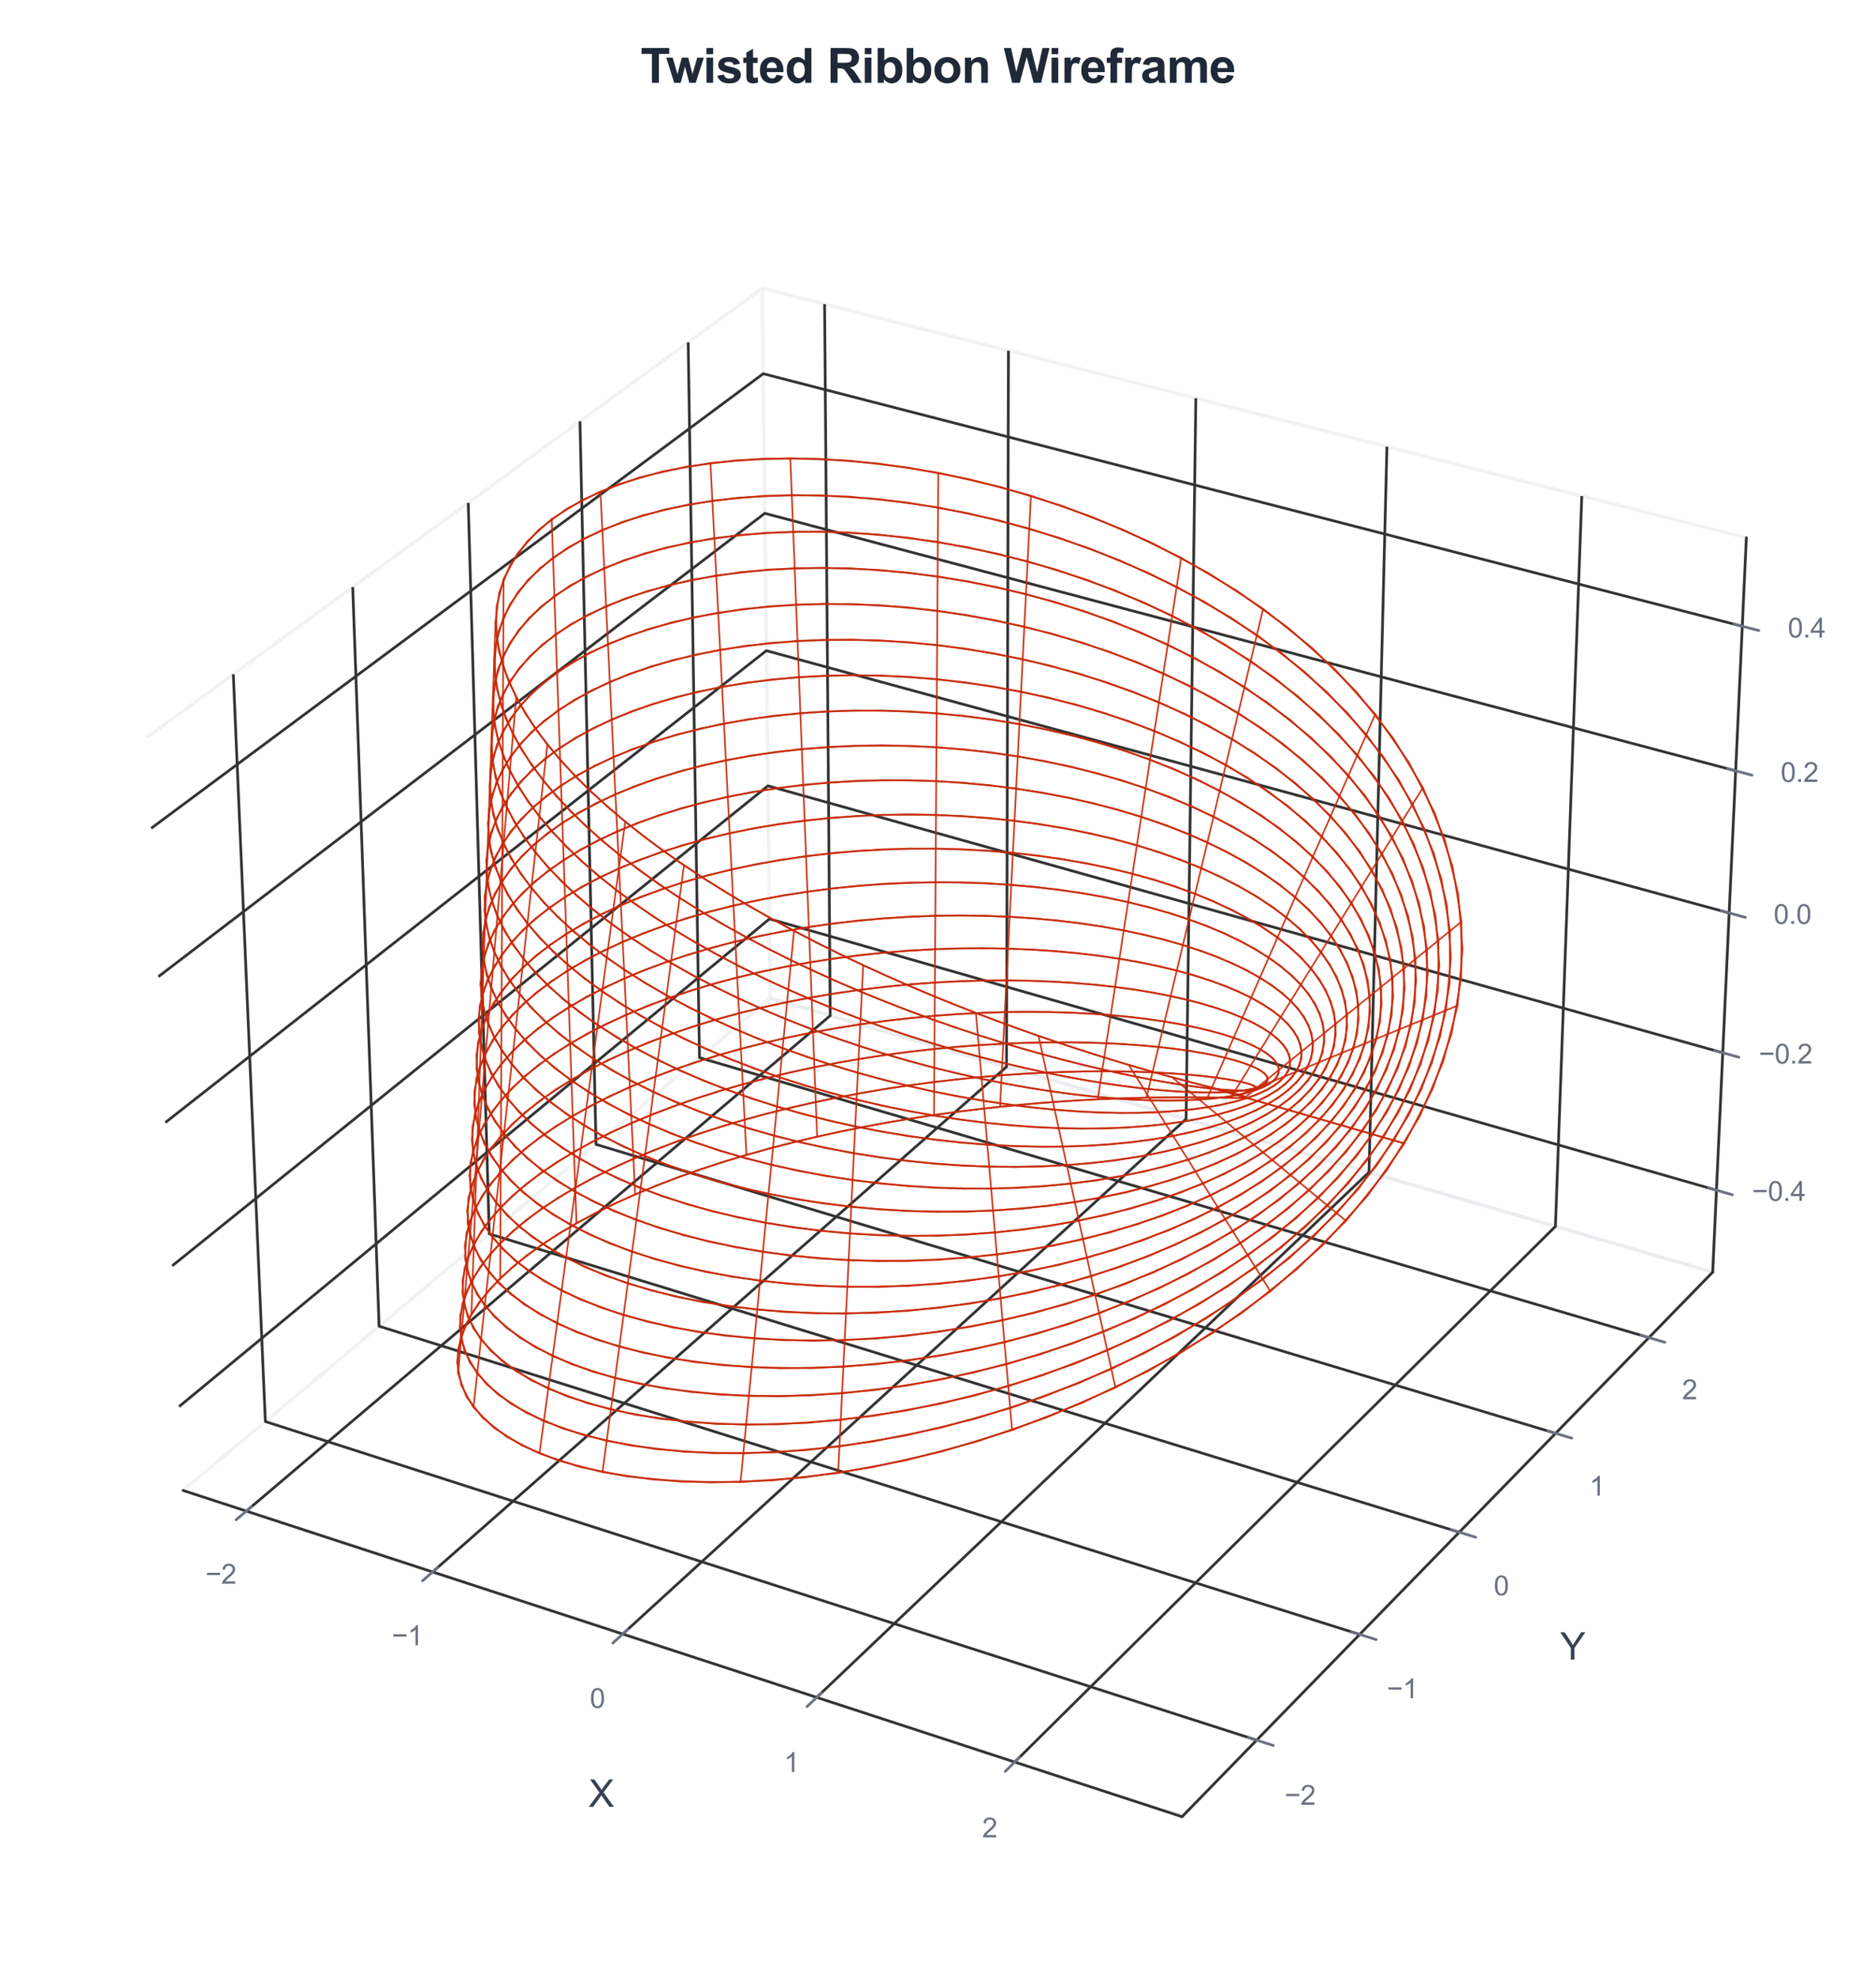 <?xml version="1.0" encoding="utf-8" standalone="no"?>
<!DOCTYPE svg PUBLIC "-//W3C//DTD SVG 1.1//EN"
  "http://www.w3.org/Graphics/SVG/1.1/DTD/svg11.dtd">
<svg xmlns:xlink="http://www.w3.org/1999/xlink" viewBox="0 0 553.12 583.141" xmlns="http://www.w3.org/2000/svg" version="1.1">
 <defs>
  <style type="text/css">*{stroke-linejoin: round; stroke-linecap: butt}</style>
 </defs>
 <g id="figure_1">
  <g id="patch_1">
   <path d="M 0 583.141 
L 553.12 583.141 
L 553.12 0 
L 0 0 
z
" style="fill: #ffffff"/>
  </g>
  <g id="patch_2">
   <path d="M 14.4 568.741 
L 538.72 568.741 
L 538.72 44.421 
L 14.4 44.421 
z
" style="fill: #ffffff"/>
  </g>
  <g id="pane3d_1">
   <g id="patch_3">
    <path d="M 53.99 439.46 
L 227.137 294.325 
L 224.73 85.013 
L 43.297 217.415 
" style="fill: none; opacity: 0.5; stroke: #e5e7eb; stroke-linejoin: miter"/>
   </g>
  </g>
  <g id="pane3d_2">
   <g id="patch_4">
    <path d="M 227.137 294.325 
L 504.977 375.082 
L 514.893 158.561 
L 224.73 85.013 
" style="fill: none; opacity: 0.5; stroke: #e5e7eb; stroke-linejoin: miter"/>
   </g>
  </g>
  <g id="pane3d_3">
   <g id="patch_5">
    <path d="M 53.99 439.46 
L 348.514 535.652 
L 504.977 375.082 
L 227.137 294.325 
" style="fill: none; opacity: 0.5; stroke: #e5e7eb; stroke-linejoin: miter"/>
   </g>
  </g>
  <g id="grid3d_1">
   <g id="Line3DCollection_1">
    <path d="M 72.623 445.546 
L 244.788 299.455 
L 243.127 89.676 
" style="fill: none; stroke: #333333; stroke-width: 0.8"/>
    <path d="M 127.551 463.486 
L 296.762 314.562 
L 297.328 103.414 
" style="fill: none; stroke: #333333; stroke-width: 0.8"/>
    <path d="M 183.596 481.79 
L 349.704 329.95 
L 352.582 117.42 
" style="fill: none; stroke: #333333; stroke-width: 0.8"/>
    <path d="M 240.792 500.47 
L 403.642 345.628 
L 408.921 131.7 
" style="fill: none; stroke: #333333; stroke-width: 0.8"/>
    <path d="M 299.176 519.538 
L 458.605 361.603 
L 466.378 146.264 
" style="fill: none; stroke: #333333; stroke-width: 0.8"/>
   </g>
  </g>
  <g id="grid3d_2">
   <g id="Line3DCollection_2">
    <path d="M 68.785 198.815 
L 78.235 419.138 
L 370.506 513.082 
" style="fill: none; stroke: #333333; stroke-width: 0.8"/>
    <path d="M 103.997 173.119 
L 111.772 391.027 
L 400.882 481.91 
" style="fill: none; stroke: #333333; stroke-width: 0.8"/>
    <path d="M 138.05 148.269 
L 144.251 363.802 
L 430.25 451.77 
" style="fill: none; stroke: #333333; stroke-width: 0.8"/>
    <path d="M 170.999 124.223 
L 175.723 337.421 
L 458.661 422.614 
" style="fill: none; stroke: #333333; stroke-width: 0.8"/>
    <path d="M 202.899 100.944 
L 206.233 311.847 
L 486.161 394.392 
" style="fill: none; stroke: #333333; stroke-width: 0.8"/>
   </g>
  </g>
  <g id="grid3d_3">
   <g id="Line3DCollection_3">
    <path d="M 506.083 350.932 
L 226.868 270.935 
L 52.799 414.732 
" style="fill: none; stroke: #333333; stroke-width: 0.8"/>
    <path d="M 507.939 310.404 
L 226.417 231.707 
L 50.799 373.21 
" style="fill: none; stroke: #333333; stroke-width: 0.8"/>
    <path d="M 509.826 269.193 
L 225.959 191.851 
L 48.765 330.964 
" style="fill: none; stroke: #333333; stroke-width: 0.8"/>
    <path d="M 511.746 227.283 
L 225.493 151.351 
L 46.695 287.972 
" style="fill: none; stroke: #333333; stroke-width: 0.8"/>
    <path d="M 513.698 184.656 
L 225.02 110.192 
L 44.587 244.216 
" style="fill: none; stroke: #333333; stroke-width: 0.8"/>
   </g>
  </g>
  <g id="axis3d_1">
   <g id="line2d_1">
    <path d="M 53.99 439.46 
L 348.514 535.652 
" style="fill: none; stroke: #333333; stroke-width: 0.8; stroke-linecap: round"/>
   </g>
   <g id="xtick_1">
    <g id="line2d_2">
     <path d="M 283.645 299.496 
" clip-path="url(#pc3e94f829a)" style="fill: none; stroke: #333333; stroke-width: 0.8; stroke-linecap: round"/>
    </g>
    <g id="line2d_3">
     <path d="M 74.122 444.274 
L 69.618 448.096 
" style="fill: none; stroke: #6b7280; stroke-width: 0.8; stroke-linecap: round"/>
    </g>
    <g id="text_1">
     <!-- −2 -->
     <g style="fill: #6b7280" transform="translate(60.547 466.957) scale(0.08 -0.08)">
      <defs>
       <path id="ArialMT-2212" d="M 3381 1997 
L 356 1997 
L 356 2522 
L 3381 2522 
L 3381 1997 
z
" transform="scale(0.016)"/>
       <path id="ArialMT-32" d="M 3222 541 
L 3222 0 
L 194 0 
Q 188 203 259 391 
Q 375 700 629 1000 
Q 884 1300 1366 1694 
Q 2113 2306 2375 2664 
Q 2638 3022 2638 3341 
Q 2638 3675 2398 3904 
Q 2159 4134 1775 4134 
Q 1369 4134 1125 3890 
Q 881 3647 878 3216 
L 300 3275 
Q 359 3922 746 4261 
Q 1134 4600 1788 4600 
Q 2447 4600 2831 4234 
Q 3216 3869 3216 3328 
Q 3216 3053 3103 2787 
Q 2991 2522 2730 2228 
Q 2469 1934 1863 1422 
Q 1356 997 1212 845 
Q 1069 694 975 541 
L 3222 541 
z
" transform="scale(0.016)"/>
      </defs>
      <use xlink:href="#ArialMT-2212"/>
      <use xlink:href="#ArialMT-32" transform="translate(58.398 0)"/>
     </g>
    </g>
   </g>
   <g id="xtick_2">
    <g id="line2d_4">
     <path d="M 283.645 299.496 
" clip-path="url(#pc3e94f829a)" style="fill: none; stroke: #333333; stroke-width: 0.8; stroke-linecap: round"/>
    </g>
    <g id="line2d_5">
     <path d="M 129.026 462.188 
L 124.595 466.087 
" style="fill: none; stroke: #6b7280; stroke-width: 0.8; stroke-linecap: round"/>
    </g>
    <g id="text_2">
     <!-- −1 -->
     <g style="fill: #6b7280" transform="translate(115.504 485.089) scale(0.08 -0.08)">
      <defs>
       <path id="ArialMT-31" d="M 2384 0 
L 1822 0 
L 1822 3584 
Q 1619 3391 1289 3197 
Q 959 3003 697 2906 
L 697 3450 
Q 1169 3672 1522 3987 
Q 1875 4303 2022 4600 
L 2384 4600 
L 2384 0 
z
" transform="scale(0.016)"/>
      </defs>
      <use xlink:href="#ArialMT-2212"/>
      <use xlink:href="#ArialMT-31" transform="translate(58.398 0)"/>
     </g>
    </g>
   </g>
   <g id="xtick_3">
    <g id="line2d_6">
     <path d="M 283.645 299.496 
" clip-path="url(#pc3e94f829a)" style="fill: none; stroke: #333333; stroke-width: 0.8; stroke-linecap: round"/>
    </g>
    <g id="line2d_7">
     <path d="M 185.045 480.465 
L 180.692 484.444 
" style="fill: none; stroke: #6b7280; stroke-width: 0.8; stroke-linecap: round"/>
    </g>
    <g id="text_3">
     <!-- 0 -->
     <g style="fill: #6b7280" transform="translate(173.917 503.59) scale(0.08 -0.08)">
      <defs>
       <path id="ArialMT-30" d="M 266 2259 
Q 266 3072 433 3567 
Q 600 4063 929 4331 
Q 1259 4600 1759 4600 
Q 2128 4600 2406 4451 
Q 2684 4303 2865 4023 
Q 3047 3744 3150 3342 
Q 3253 2941 3253 2259 
Q 3253 1453 3087 958 
Q 2922 463 2592 192 
Q 2263 -78 1759 -78 
Q 1097 -78 719 397 
Q 266 969 266 2259 
z
M 844 2259 
Q 844 1131 1108 757 
Q 1372 384 1759 384 
Q 2147 384 2411 759 
Q 2675 1134 2675 2259 
Q 2675 3391 2411 3762 
Q 2147 4134 1753 4134 
Q 1366 4134 1134 3806 
Q 844 3388 844 2259 
z
" transform="scale(0.016)"/>
      </defs>
      <use xlink:href="#ArialMT-30"/>
     </g>
    </g>
   </g>
   <g id="xtick_4">
    <g id="line2d_8">
     <path d="M 283.645 299.496 
" clip-path="url(#pc3e94f829a)" style="fill: none; stroke: #333333; stroke-width: 0.8; stroke-linecap: round"/>
    </g>
    <g id="line2d_9">
     <path d="M 242.214 499.118 
L 237.943 503.18 
" style="fill: none; stroke: #6b7280; stroke-width: 0.8; stroke-linecap: round"/>
    </g>
    <g id="text_4">
     <!-- 1 -->
     <g style="fill: #6b7280" transform="translate(231.147 522.472) scale(0.08 -0.08)">
      <use xlink:href="#ArialMT-31"/>
     </g>
    </g>
   </g>
   <g id="xtick_5">
    <g id="line2d_10">
     <path d="M 283.645 299.496 
" clip-path="url(#pc3e94f829a)" style="fill: none; stroke: #333333; stroke-width: 0.8; stroke-linecap: round"/>
    </g>
    <g id="line2d_11">
     <path d="M 300.569 518.158 
L 296.383 522.304 
" style="fill: none; stroke: #6b7280; stroke-width: 0.8; stroke-linecap: round"/>
    </g>
    <g id="text_5">
     <!-- 2 -->
     <g style="fill: #6b7280" transform="translate(289.568 541.747) scale(0.08 -0.08)">
      <use xlink:href="#ArialMT-32"/>
     </g>
    </g>
   </g>
   <g id="text_6">
    <!-- X -->
    <g style="fill: #374151" transform="translate(173.561 532.735) scale(0.11 -0.11)">
     <defs>
      <path id="ArialMT-58" d="M 28 0 
L 1800 2388 
L 238 4581 
L 959 4581 
L 1791 3406 
Q 2050 3041 2159 2844 
Q 2313 3094 2522 3366 
L 3444 4581 
L 4103 4581 
L 2494 2422 
L 4228 0 
L 3478 0 
L 2325 1634 
Q 2228 1775 2125 1941 
Q 1972 1691 1906 1597 
L 756 0 
L 28 0 
z
" transform="scale(0.016)"/>
     </defs>
     <use xlink:href="#ArialMT-58"/>
    </g>
   </g>
  </g>
  <g id="axis3d_2">
   <g id="line2d_12">
    <path d="M 504.977 375.082 
L 348.514 535.652 
" style="fill: none; stroke: #333333; stroke-width: 0.8; stroke-linecap: round"/>
   </g>
   <g id="xtick_6">
    <g id="line2d_13">
     <path d="M 283.645 299.496 
" clip-path="url(#pc3e94f829a)" style="fill: none; stroke: #333333; stroke-width: 0.8; stroke-linecap: round"/>
    </g>
    <g id="line2d_14">
     <path d="M 368.044 512.291 
L 375.437 514.667 
" style="fill: none; stroke: #6b7280; stroke-width: 0.8; stroke-linecap: round"/>
    </g>
    <g id="text_7">
     <!-- −2 -->
     <g style="fill: #6b7280" transform="translate(378.747 532.142) scale(0.08 -0.08)">
      <use xlink:href="#ArialMT-2212"/>
      <use xlink:href="#ArialMT-32" transform="translate(58.398 0)"/>
     </g>
    </g>
   </g>
   <g id="xtick_7">
    <g id="line2d_15">
     <path d="M 283.645 299.496 
" clip-path="url(#pc3e94f829a)" style="fill: none; stroke: #333333; stroke-width: 0.8; stroke-linecap: round"/>
    </g>
    <g id="line2d_16">
     <path d="M 398.448 481.145 
L 405.755 483.442 
" style="fill: none; stroke: #6b7280; stroke-width: 0.8; stroke-linecap: round"/>
    </g>
    <g id="text_8">
     <!-- −1 -->
     <g style="fill: #6b7280" transform="translate(408.915 500.735) scale(0.08 -0.08)">
      <use xlink:href="#ArialMT-2212"/>
      <use xlink:href="#ArialMT-31" transform="translate(58.398 0)"/>
     </g>
    </g>
   </g>
   <g id="xtick_8">
    <g id="line2d_17">
     <path d="M 283.645 299.496 
" clip-path="url(#pc3e94f829a)" style="fill: none; stroke: #333333; stroke-width: 0.8; stroke-linecap: round"/>
    </g>
    <g id="line2d_18">
     <path d="M 427.845 451.03 
L 435.067 453.252 
" style="fill: none; stroke: #6b7280; stroke-width: 0.8; stroke-linecap: round"/>
    </g>
    <g id="text_9">
     <!-- 0 -->
     <g style="fill: #6b7280" transform="translate(440.42 470.37) scale(0.08 -0.08)">
      <use xlink:href="#ArialMT-30"/>
     </g>
    </g>
   </g>
   <g id="xtick_9">
    <g id="line2d_19">
     <path d="M 283.645 299.496 
" clip-path="url(#pc3e94f829a)" style="fill: none; stroke: #333333; stroke-width: 0.8; stroke-linecap: round"/>
    </g>
    <g id="line2d_20">
     <path d="M 456.284 421.898 
L 463.423 424.047 
" style="fill: none; stroke: #6b7280; stroke-width: 0.8; stroke-linecap: round"/>
    </g>
    <g id="text_10">
     <!-- 1 -->
     <g style="fill: #6b7280" transform="translate(468.637 440.995) scale(0.08 -0.08)">
      <use xlink:href="#ArialMT-31"/>
     </g>
    </g>
   </g>
   <g id="xtick_10">
    <g id="line2d_21">
     <path d="M 283.645 299.496 
" clip-path="url(#pc3e94f829a)" style="fill: none; stroke: #333333; stroke-width: 0.8; stroke-linecap: round"/>
    </g>
    <g id="line2d_22">
     <path d="M 483.81 393.699 
L 490.868 395.78 
" style="fill: none; stroke: #6b7280; stroke-width: 0.8; stroke-linecap: round"/>
    </g>
    <g id="text_11">
     <!-- 2 -->
     <g style="fill: #6b7280" transform="translate(495.949 412.562) scale(0.08 -0.08)">
      <use xlink:href="#ArialMT-32"/>
     </g>
    </g>
   </g>
   <g id="text_12">
    <!-- Y -->
    <g style="fill: #374151" transform="translate(460.008 489.333) scale(0.11 -0.11)">
     <defs>
      <path id="ArialMT-59" d="M 1784 0 
L 1784 1941 
L 19 4581 
L 756 4581 
L 1659 3200 
Q 1909 2813 2125 2425 
Q 2331 2784 2625 3234 
L 3513 4581 
L 4219 4581 
L 2391 1941 
L 2391 0 
L 1784 0 
z
" transform="scale(0.016)"/>
     </defs>
     <use xlink:href="#ArialMT-59"/>
    </g>
   </g>
  </g>
  <g id="axis3d_3">
   <g id="line2d_23">
    <path d="M 504.977 375.082 
L 514.893 158.561 
" style="fill: none; stroke: #333333; stroke-width: 0.8; stroke-linecap: round"/>
   </g>
   <g id="xtick_11">
    <g id="line2d_24">
     <path d="M 283.645 299.496 
" style="fill: none; stroke: #333333; stroke-width: 0.8; stroke-linecap: round"/>
    </g>
    <g id="line2d_25">
     <path d="M 503.739 350.261 
L 510.777 352.277 
" style="fill: none; stroke: #6b7280; stroke-width: 0.8; stroke-linecap: round"/>
    </g>
    <g id="text_13">
     <!-- −0.4 -->
     <g style="fill: #6b7280" transform="translate(516.552 354.074) scale(0.08 -0.08)">
      <defs>
       <path id="ArialMT-2e" d="M 581 0 
L 581 641 
L 1222 641 
L 1222 0 
L 581 0 
z
" transform="scale(0.016)"/>
       <path id="ArialMT-34" d="M 2069 0 
L 2069 1097 
L 81 1097 
L 81 1613 
L 2172 4581 
L 2631 4581 
L 2631 1613 
L 3250 1613 
L 3250 1097 
L 2631 1097 
L 2631 0 
L 2069 0 
z
M 2069 1613 
L 2069 3678 
L 634 1613 
L 2069 1613 
z
" transform="scale(0.016)"/>
      </defs>
      <use xlink:href="#ArialMT-2212"/>
      <use xlink:href="#ArialMT-30" transform="translate(58.398 0)"/>
      <use xlink:href="#ArialMT-2e" transform="translate(114.014 0)"/>
      <use xlink:href="#ArialMT-34" transform="translate(141.797 0)"/>
     </g>
    </g>
   </g>
   <g id="xtick_12">
    <g id="line2d_26">
     <path d="M 283.645 299.496 
" style="fill: none; stroke: #333333; stroke-width: 0.8; stroke-linecap: round"/>
    </g>
    <g id="line2d_27">
     <path d="M 505.575 309.743 
L 512.673 311.727 
" style="fill: none; stroke: #6b7280; stroke-width: 0.8; stroke-linecap: round"/>
    </g>
    <g id="text_14">
     <!-- −0.2 -->
     <g style="fill: #6b7280" transform="translate(518.558 313.586) scale(0.08 -0.08)">
      <use xlink:href="#ArialMT-2212"/>
      <use xlink:href="#ArialMT-30" transform="translate(58.398 0)"/>
      <use xlink:href="#ArialMT-2e" transform="translate(114.014 0)"/>
      <use xlink:href="#ArialMT-32" transform="translate(141.797 0)"/>
     </g>
    </g>
   </g>
   <g id="xtick_13">
    <g id="line2d_28">
     <path d="M 283.645 299.496 
" style="fill: none; stroke: #333333; stroke-width: 0.8; stroke-linecap: round"/>
    </g>
    <g id="line2d_29">
     <path d="M 507.442 268.543 
L 514.602 270.494 
" style="fill: none; stroke: #6b7280; stroke-width: 0.8; stroke-linecap: round"/>
    </g>
    <g id="text_15">
     <!-- 0.0 -->
     <g style="fill: #6b7280" transform="translate(522.934 272.418) scale(0.08 -0.08)">
      <use xlink:href="#ArialMT-30"/>
      <use xlink:href="#ArialMT-2e" transform="translate(55.615 0)"/>
      <use xlink:href="#ArialMT-30" transform="translate(83.398 0)"/>
     </g>
    </g>
   </g>
   <g id="xtick_14">
    <g id="line2d_30">
     <path d="M 283.645 299.496 
" style="fill: none; stroke: #333333; stroke-width: 0.8; stroke-linecap: round"/>
    </g>
    <g id="line2d_31">
     <path d="M 509.34 226.645 
L 516.563 228.561 
" style="fill: none; stroke: #6b7280; stroke-width: 0.8; stroke-linecap: round"/>
    </g>
    <g id="text_16">
     <!-- 0.2 -->
     <g style="fill: #6b7280" transform="translate(525.009 230.553) scale(0.08 -0.08)">
      <use xlink:href="#ArialMT-30"/>
      <use xlink:href="#ArialMT-2e" transform="translate(55.615 0)"/>
      <use xlink:href="#ArialMT-32" transform="translate(83.398 0)"/>
     </g>
    </g>
   </g>
   <g id="xtick_15">
    <g id="line2d_32">
     <path d="M 283.645 299.496 
" style="fill: none; stroke: #333333; stroke-width: 0.8; stroke-linecap: round"/>
    </g>
    <g id="line2d_33">
     <path d="M 511.27 184.03 
L 518.558 185.91 
" style="fill: none; stroke: #6b7280; stroke-width: 0.8; stroke-linecap: round"/>
    </g>
    <g id="text_17">
     <!-- 0.4 -->
     <g style="fill: #6b7280" transform="translate(527.118 187.972) scale(0.08 -0.08)">
      <use xlink:href="#ArialMT-30"/>
      <use xlink:href="#ArialMT-2e" transform="translate(55.615 0)"/>
      <use xlink:href="#ArialMT-34" transform="translate(83.398 0)"/>
     </g>
    </g>
   </g>
   <g id="text_18">
    <!-- Z -->
    <g style="fill: #374151" transform="translate(556.657 265.313) scale(0.11 -0.11)">
     <defs>
      <path id="ArialMT-5a" d="M 128 0 
L 128 563 
L 2475 3497 
Q 2725 3809 2950 4041 
L 394 4041 
L 394 4581 
L 3675 4581 
L 3675 4041 
L 1103 863 
L 825 541 
L 3750 541 
L 3750 0 
L 128 0 
z
" transform="scale(0.016)"/>
     </defs>
     <use xlink:href="#ArialMT-5a"/>
    </g>
   </g>
  </g>
  <g id="axes_1">
   <g id="Line3DCollection_4">
    <path d="M 355.566 320.257 
L 360.578 321.529 
L 364.208 322.459 
L 366.423 323.094 
L 367.201 323.481 
L 366.536 323.671 
L 364.434 323.716 
L 360.914 323.672 
L 356.008 323.594 
L 349.763 323.542 
L 342.238 323.573 
L 333.507 323.747 
L 323.659 324.122 
L 312.796 324.755 
L 301.037 325.702 
L 288.515 327.014 
L 275.376 328.739 
L 261.782 330.918 
L 247.907 333.586 
L 233.94 336.77 
L 220.078 340.487 
L 206.531 344.743 
L 193.515 349.533 
L 181.253 354.838 
L 169.968 360.625 
L 159.885 366.844 
L 151.223 373.431 
L 144.193 380.305 
L 138.991 387.366 
L 135.794 394.5 
L 134.755 401.577 
L 135.993 408.451 
L 139.592 414.967 
L 145.592 420.958 
L 153.982 426.253 
L 164.703 430.68 
L 177.634 434.07 
L 192.6 436.263 
L 209.368 437.114 
L 227.651 436.5 
L 247.115 434.322 
L 267.383 430.513 
L 288.05 425.038 
L 308.688 417.902 
L 328.867 409.145 
L 348.161 398.846 
L 366.167 387.118 
L 382.513 374.107 
L 396.869 359.985 
L 408.959 344.947 
L 418.565 329.204 
L 425.528 312.975 
L 429.755 296.485 
L 431.215 279.957 
L 429.935 263.605 
L 425.996 247.633 
L 419.532 232.232 
L 410.716 217.574 
L 399.76 203.813 
L 386.907 191.082 
L 372.421 179.496 
L 356.586 169.146 
L 339.696 160.107 
L 322.053 152.43 
L 303.961 146.151 
L 285.722 141.286 
L 267.63 137.834 
L 249.97 135.78 
L 233.015 135.091 
L 217.02 135.721 
L 202.22 137.612 
L 188.827 140.692 
L 177.029 144.879 
L 166.984 150.08 
L 158.819 156.194 
L 152.629 163.113 
L 148.475 170.722 
L 146.382 178.904 
L 146.339 187.538 
L 148.3 196.504 
L 152.186 205.683 
L 157.885 214.96 
L 165.257 224.226 
L 174.136 233.378 
L 184.334 242.322 
L 195.648 250.975 
L 207.863 259.264 
L 220.756 267.127 
L 234.105 274.514 
L 247.687 281.386 
L 261.287 287.717 
L 274.701 293.488 
L 287.737 298.693 
L 300.217 303.333 
L 311.979 307.417 
L 322.88 310.961 
L 332.791 313.988 
L 341.602 316.524 
L 349.22 318.602 
L 355.566 320.257 
" clip-path="url(#pc3e94f829a)" style="fill: none; stroke: #c82909; stroke-opacity: 0.9; stroke-width: 0.5"/>
    <path d="M 358.616 321.138 
L 363.798 321.508 
L 367.53 321.537 
L 369.777 321.278 
L 370.518 320.787 
L 369.751 320.125 
L 367.485 319.352 
L 363.748 318.528 
L 358.581 317.718 
L 352.038 316.984 
L 344.19 316.388 
L 335.122 315.992 
L 324.932 315.856 
L 313.735 316.037 
L 301.657 316.591 
L 288.841 317.566 
L 275.441 319.009 
L 261.625 320.956 
L 247.573 323.44 
L 233.477 326.482 
L 219.537 330.096 
L 205.962 334.283 
L 192.967 339.034 
L 180.773 344.324 
L 169.598 350.118 
L 159.662 356.362 
L 151.176 362.989 
L 144.343 369.915 
L 139.351 377.04 
L 136.365 384.25 
L 135.528 391.415 
L 136.949 398.392 
L 140.7 405.027 
L 146.812 411.157 
L 155.266 416.617 
L 165.994 421.239 
L 178.87 424.859 
L 193.717 427.325 
L 210.302 428.497 
L 228.339 428.257 
L 247.5 426.51 
L 267.417 423.192 
L 287.694 418.272 
L 307.918 411.753 
L 327.671 403.674 
L 346.543 394.11 
L 364.144 383.169 
L 380.117 370.99 
L 394.146 357.736 
L 405.963 343.594 
L 415.358 328.764 
L 422.18 313.457 
L 426.338 297.886 
L 427.799 282.263 
L 426.589 266.797 
L 422.785 251.682 
L 416.514 237.102 
L 407.942 223.223 
L 397.271 210.195 
L 384.733 198.148 
L 370.584 187.193 
L 355.096 177.421 
L 338.553 168.904 
L 321.247 161.696 
L 303.473 155.832 
L 285.522 151.33 
L 267.683 148.192 
L 250.235 146.402 
L 233.444 145.932 
L 217.561 146.739 
L 202.82 148.766 
L 189.434 151.946 
L 177.589 156.199 
L 167.448 161.434 
L 159.144 167.554 
L 152.779 174.453 
L 148.421 182.017 
L 146.106 190.131 
L 145.835 198.674 
L 147.572 207.527 
L 151.252 216.57 
L 156.774 225.686 
L 164.009 234.764 
L 172.799 243.698 
L 182.967 252.392 
L 194.315 260.759 
L 206.628 268.721 
L 219.687 276.213 
L 233.264 283.182 
L 247.132 289.586 
L 261.069 295.396 
L 274.859 300.595 
L 288.299 305.173 
L 301.197 309.135 
L 313.378 312.492 
L 324.684 315.264 
L 334.975 317.478 
L 344.127 319.169 
L 352.036 320.374 
L 358.616 321.138 
" clip-path="url(#pc3e94f829a)" style="fill: none; stroke: #c82909; stroke-opacity: 0.9; stroke-width: 0.5"/>
    <path d="M 361.67 322.019 
L 367.022 321.488 
L 370.856 320.613 
L 373.135 319.459 
L 373.839 318.091 
L 372.969 316.575 
L 370.541 314.982 
L 366.587 313.379 
L 361.157 311.834 
L 354.316 310.416 
L 346.145 309.191 
L 336.739 308.224 
L 326.208 307.575 
L 314.675 307.302 
L 302.278 307.46 
L 289.167 308.096 
L 275.506 309.253 
L 261.468 310.966 
L 247.239 313.262 
L 233.013 316.16 
L 218.994 319.668 
L 205.391 323.784 
L 192.417 328.493 
L 180.291 333.767 
L 169.226 339.566 
L 159.437 345.834 
L 151.129 352.5 
L 144.494 359.479 
L 139.712 366.669 
L 136.938 373.957 
L 136.304 381.212 
L 137.908 388.293 
L 141.813 395.05 
L 148.037 401.323 
L 156.555 406.951 
L 167.289 411.771 
L 180.11 415.626 
L 194.838 418.369 
L 211.237 419.866 
L 229.028 420.002 
L 247.886 418.69 
L 267.451 415.868 
L 287.338 411.504 
L 307.148 405.604 
L 326.475 398.204 
L 344.925 389.376 
L 362.123 379.222 
L 377.724 367.875 
L 391.425 355.489 
L 402.97 342.243 
L 412.155 328.325 
L 418.836 313.938 
L 422.924 299.284 
L 424.386 284.567 
L 423.247 269.985 
L 419.578 255.726 
L 413.5 241.965 
L 405.171 228.865 
L 394.785 216.568 
L 382.563 205.203 
L 368.75 194.877 
L 353.608 185.681 
L 337.412 177.685 
L 320.442 170.943 
L 302.985 165.491 
L 285.323 161.349 
L 267.737 158.52 
L 250.499 156.992 
L 233.871 156.738 
L 218.1 157.718 
L 203.419 159.879 
L 190.037 163.155 
L 178.146 167.471 
L 167.911 172.739 
L 159.468 178.864 
L 152.928 185.741 
L 148.368 193.261 
L 145.832 201.307 
L 145.333 209.761 
L 146.848 218.503 
L 150.322 227.412 
L 155.667 236.37 
L 162.764 245.263 
L 171.468 253.984 
L 181.605 262.432 
L 192.984 270.516 
L 205.396 278.156 
L 218.619 285.281 
L 232.424 291.836 
L 246.578 297.777 
L 260.851 303.07 
L 275.017 307.698 
L 288.86 311.653 
L 302.177 314.938 
L 314.777 317.569 
L 326.49 319.57 
L 337.16 320.972 
L 346.654 321.815 
L 354.855 322.147 
L 361.67 322.019 
" clip-path="url(#pc3e94f829a)" style="fill: none; stroke: #c82909; stroke-opacity: 0.9; stroke-width: 0.5"/>
    <path d="M 364.727 322.902 
L 370.25 321.467 
L 374.186 319.689 
L 376.497 317.638 
L 377.165 315.391 
L 376.192 313.021 
L 373.6 310.607 
L 369.429 308.222 
L 363.736 305.942 
L 356.598 303.839 
L 348.103 301.984 
L 338.359 300.443 
L 327.486 299.279 
L 315.617 298.55 
L 302.9 298.309 
L 289.495 298.603 
L 275.571 299.471 
L 261.311 300.947 
L 246.903 303.052 
L 232.548 305.803 
L 218.449 309.203 
L 204.817 313.245 
L 191.865 317.909 
L 179.806 323.166 
L 168.853 328.969 
L 159.212 335.259 
L 151.082 341.964 
L 144.646 348.996 
L 140.075 356.253 
L 137.514 363.619 
L 137.084 370.966 
L 138.871 378.154 
L 142.929 385.035 
L 149.266 391.455 
L 157.847 397.254 
L 168.587 402.277 
L 181.353 406.371 
L 195.96 409.395 
L 212.175 411.22 
L 229.718 411.738 
L 248.272 410.863 
L 267.485 408.538 
L 286.983 404.735 
L 306.378 399.455 
L 325.28 392.736 
L 343.308 384.644 
L 360.103 375.278 
L 375.333 364.762 
L 388.707 353.245 
L 399.98 340.893 
L 408.956 327.887 
L 415.496 314.418 
L 419.514 300.681 
L 420.978 286.868 
L 419.909 273.169 
L 416.375 259.764 
L 410.49 246.823 
L 402.404 234.499 
L 392.302 222.933 
L 380.396 212.248 
L 366.919 202.549 
L 352.124 193.926 
L 336.273 186.448 
L 319.64 180.17 
L 302.498 175.128 
L 285.124 171.342 
L 267.79 168.82 
L 250.762 167.549 
L 234.297 167.508 
L 218.638 168.657 
L 204.015 170.949 
L 190.639 174.32 
L 178.701 178.696 
L 168.371 183.995 
L 159.791 190.123 
L 153.076 196.978 
L 148.314 204.453 
L 145.559 212.432 
L 144.833 220.798 
L 146.127 229.431 
L 149.396 238.208 
L 154.564 247.012 
L 161.525 255.724 
L 170.14 264.236 
L 180.247 272.442 
L 191.658 280.248 
L 204.167 287.569 
L 217.554 294.333 
L 231.586 300.478 
L 246.025 305.958 
L 260.633 310.738 
L 275.175 314.798 
L 289.422 318.131 
L 303.157 320.742 
L 316.177 322.648 
L 328.297 323.878 
L 339.347 324.467 
L 349.183 324.465 
L 357.677 323.923 
L 364.727 322.902 
" clip-path="url(#pc3e94f829a)" style="fill: none; stroke: #c82909; stroke-opacity: 0.9; stroke-width: 0.5"/>
    <path d="M 367.787 323.785 
L 373.481 321.447 
L 377.519 318.763 
L 379.863 315.815 
L 380.494 312.687 
L 379.418 309.463 
L 376.663 306.226 
L 372.274 303.059 
L 366.32 300.042 
L 358.883 297.253 
L 350.065 294.765 
L 339.982 292.649 
L 328.766 290.967 
L 316.561 289.78 
L 303.524 289.137 
L 289.823 289.086 
L 275.637 289.664 
L 261.153 290.899 
L 246.567 292.811 
L 232.081 295.412 
L 217.902 298.7 
L 204.241 302.665 
L 191.31 307.284 
L 179.32 312.52 
L 168.479 318.326 
L 158.986 324.639 
L 151.034 331.382 
L 144.799 338.468 
L 140.439 345.791 
L 138.092 353.237 
L 137.866 360.678 
L 139.839 367.975 
L 144.05 374.984 
L 150.499 381.552 
L 159.143 387.527 
L 169.889 392.756 
L 182.599 397.093 
L 197.085 400.402 
L 213.114 402.559 
L 230.409 403.462 
L 248.658 403.029 
L 267.519 401.205 
L 286.627 397.963 
L 305.607 393.306 
L 324.085 387.269 
L 341.692 379.915 
L 358.084 371.337 
L 372.943 361.653 
L 385.991 351.002 
L 396.992 339.544 
L 405.76 327.449 
L 412.16 314.898 
L 416.108 302.076 
L 417.573 289.167 
L 416.575 276.35 
L 413.176 263.798 
L 407.484 251.674 
L 399.641 240.125 
L 389.823 229.288 
L 378.232 219.282 
L 365.091 210.209 
L 350.641 202.157 
L 335.137 195.195 
L 318.838 189.377 
L 302.012 184.742 
L 284.926 181.31 
L 267.844 179.09 
L 251.025 178.074 
L 234.721 178.242 
L 219.173 179.559 
L 204.608 181.977 
L 191.238 185.439 
L 179.254 189.875 
L 168.829 195.202 
L 160.112 201.332 
L 153.224 208.165 
L 148.261 215.594 
L 145.287 223.507 
L 144.336 231.786 
L 145.408 240.311 
L 148.473 248.96 
L 153.466 257.612 
L 160.29 266.147 
L 168.817 274.453 
L 178.892 282.422 
L 190.335 289.954 
L 202.941 296.962 
L 216.49 303.367 
L 230.748 309.107 
L 245.472 314.13 
L 260.416 318.4 
L 275.333 321.896 
L 289.984 324.609 
L 304.138 326.547 
L 317.578 327.73 
L 330.104 328.188 
L 341.536 327.966 
L 351.714 327.116 
L 360.502 325.7 
L 367.787 323.785 
" clip-path="url(#pc3e94f829a)" style="fill: none; stroke: #c82909; stroke-opacity: 0.9; stroke-width: 0.5"/>
    <path d="M 370.85 324.669 
L 376.716 321.426 
L 380.857 317.836 
L 383.233 313.99 
L 383.827 309.981 
L 382.648 305.9 
L 379.729 301.839 
L 375.124 297.889 
L 368.906 294.134 
L 361.171 290.657 
L 352.029 287.536 
L 341.608 284.842 
L 330.049 282.641 
L 317.507 280.992 
L 304.149 279.946 
L 290.152 279.547 
L 275.702 279.83 
L 260.994 280.822 
L 246.229 282.538 
L 231.612 284.985 
L 217.353 288.16 
L 203.663 292.046 
L 190.754 296.616 
L 178.832 301.831 
L 168.102 307.638 
L 158.759 313.972 
L 150.986 320.754 
L 144.952 327.892 
L 140.806 335.283 
L 138.673 342.81 
L 138.652 350.347 
L 140.809 357.756 
L 145.174 364.895 
L 151.736 371.616 
L 160.443 377.77 
L 171.195 383.209 
L 183.848 387.793 
L 198.212 391.39 
L 214.054 393.884 
L 231.101 395.176 
L 249.045 395.187 
L 267.553 393.867 
L 286.271 391.189 
L 304.837 387.157 
L 322.89 381.804 
L 340.077 375.188 
L 356.067 367.398 
L 370.556 358.546 
L 383.278 348.762 
L 394.009 338.197 
L 402.568 327.012 
L 408.827 315.378 
L 412.706 303.47 
L 414.173 291.462 
L 413.245 279.527 
L 409.981 267.827 
L 404.482 256.518 
L 396.882 245.744 
L 387.347 235.635 
L 376.071 226.305 
L 363.265 217.856 
L 349.162 210.373 
L 334.002 203.925 
L 318.039 198.565 
L 301.528 194.333 
L 284.728 191.252 
L 267.897 189.332 
L 251.286 188.568 
L 235.144 188.941 
L 219.707 190.421 
L 205.2 192.964 
L 191.834 196.515 
L 179.804 201.007 
L 169.286 206.361 
L 160.432 212.492 
L 153.371 219.301 
L 148.208 226.685 
L 145.016 234.532 
L 143.84 242.726 
L 144.693 251.145 
L 147.555 259.667 
L 152.372 268.17 
L 159.059 276.532 
L 167.498 284.636 
L 177.542 292.371 
L 189.015 299.634 
L 201.717 306.333 
L 215.429 312.385 
L 229.912 317.723 
L 244.921 322.293 
L 260.199 326.056 
L 275.491 328.99 
L 290.545 331.086 
L 305.118 332.353 
L 318.979 332.813 
L 331.913 332.501 
L 343.727 331.467 
L 354.248 329.77 
L 363.33 327.478 
L 370.85 324.669 
" clip-path="url(#pc3e94f829a)" style="fill: none; stroke: #c82909; stroke-opacity: 0.9; stroke-width: 0.5"/>
    <path d="M 373.917 325.555 
L 379.954 321.406 
L 384.198 316.908 
L 386.606 312.163 
L 387.164 307.271 
L 385.883 302.333 
L 382.8 297.448 
L 377.977 292.712 
L 371.496 288.218 
L 363.463 284.052 
L 353.996 280.295 
L 343.236 277.022 
L 331.334 274.3 
L 318.454 272.187 
L 304.775 270.735 
L 290.481 269.985 
L 275.768 269.971 
L 260.835 270.716 
L 245.89 272.232 
L 231.142 274.524 
L 216.802 277.581 
L 203.083 281.386 
L 190.195 285.905 
L 178.342 291.096 
L 167.725 296.903 
L 158.531 303.257 
L 150.938 310.077 
L 145.106 317.27 
L 141.173 324.729 
L 139.256 332.339 
L 139.441 339.973 
L 141.784 347.496 
L 146.303 354.769 
L 152.978 361.645 
L 161.747 367.981 
L 172.504 373.635 
L 185.1 378.47 
L 199.341 382.36 
L 214.996 385.194 
L 231.793 386.878 
L 249.432 387.338 
L 267.587 386.525 
L 285.915 384.414 
L 304.067 381.009 
L 321.695 376.34 
L 338.462 370.464 
L 354.051 363.462 
L 368.171 355.441 
L 380.568 346.524 
L 391.028 336.851 
L 399.379 326.575 
L 405.498 315.857 
L 409.308 304.862 
L 410.777 293.755 
L 409.919 282.699 
L 406.79 271.851 
L 401.483 261.357 
L 394.126 251.356 
L 384.875 241.972 
L 373.913 233.318 
L 361.443 225.491 
L 347.685 218.575 
L 332.87 212.638 
L 317.241 207.734 
L 301.045 203.902 
L 284.531 201.169 
L 267.95 199.545 
L 251.547 199.029 
L 235.566 199.605 
L 220.238 201.245 
L 205.789 203.91 
L 192.428 207.547 
L 180.353 212.092 
L 169.74 217.472 
L 160.75 223.602 
L 153.518 230.387 
L 148.155 237.726 
L 144.747 245.508 
L 143.347 253.617 
L 143.981 261.932 
L 146.64 270.331 
L 151.282 278.687 
L 157.833 286.879 
L 166.184 294.785 
L 176.196 302.291 
L 187.699 309.289 
L 200.497 315.682 
L 214.369 321.385 
L 229.078 326.326 
L 244.369 330.446 
L 259.981 333.706 
L 275.649 336.081 
L 291.107 337.562 
L 306.099 338.159 
L 320.381 337.898 
L 333.723 336.817 
L 345.919 334.971 
L 356.784 332.426 
L 366.16 329.259 
L 373.917 325.555 
" clip-path="url(#pc3e94f829a)" style="fill: none; stroke: #c82909; stroke-opacity: 0.9; stroke-width: 0.5"/>
    <path d="M 376.987 326.441 
L 383.196 321.385 
L 387.543 315.98 
L 389.984 310.334 
L 390.505 304.558 
L 389.121 298.761 
L 385.874 293.05 
L 380.833 287.529 
L 374.09 282.294 
L 365.757 277.437 
L 355.967 273.043 
L 344.867 269.189 
L 332.621 265.943 
L 319.404 263.364 
L 305.403 261.503 
L 290.812 260.4 
L 275.834 260.086 
L 260.676 260.581 
L 245.55 261.895 
L 230.67 264.027 
L 216.25 266.965 
L 202.501 270.685 
L 189.633 275.151 
L 177.85 280.317 
L 167.345 286.123 
L 158.302 292.496 
L 150.89 299.354 
L 145.26 306.6 
L 141.543 314.128 
L 139.842 321.822 
L 140.234 329.556 
L 142.763 337.196 
L 147.436 344.604 
L 154.224 351.64 
L 163.055 358.163 
L 173.817 364.034 
L 186.355 369.124 
L 200.473 373.312 
L 215.939 376.49 
L 232.487 378.57 
L 249.819 379.482 
L 267.621 379.178 
L 285.559 377.637 
L 303.297 374.86 
L 320.501 370.877 
L 336.848 365.741 
L 352.036 359.529 
L 365.787 352.339 
L 377.86 344.287 
L 388.05 335.506 
L 396.194 326.138 
L 402.174 316.335 
L 405.914 306.252 
L 407.385 296.045 
L 406.598 285.868 
L 403.603 275.869 
L 398.489 266.189 
L 391.374 256.96 
L 382.407 248.301 
L 371.759 240.321 
L 359.624 233.114 
L 346.21 226.763 
L 331.74 221.334 
L 316.445 216.883 
L 300.563 213.45 
L 284.334 211.061 
L 268.002 209.73 
L 251.807 209.458 
L 235.986 210.234 
L 220.768 212.031 
L 206.376 214.814 
L 193.02 218.535 
L 180.898 223.132 
L 170.193 228.535 
L 161.067 234.663 
L 153.663 241.423 
L 148.103 248.717 
L 144.479 256.434 
L 142.857 264.459 
L 143.272 272.673 
L 145.729 280.95 
L 150.197 289.164 
L 156.612 297.188 
L 164.874 304.9 
L 174.854 312.18 
L 186.386 318.918 
L 199.279 325.011 
L 213.312 330.369 
L 228.244 334.916 
L 243.819 338.591 
L 259.764 341.351 
L 275.806 343.169 
L 291.668 344.038 
L 307.08 343.967 
L 321.783 342.985 
L 335.534 341.135 
L 348.113 338.477 
L 359.322 335.085 
L 368.993 331.041 
L 376.987 326.441 
" clip-path="url(#pc3e94f829a)" style="fill: none; stroke: #c82909; stroke-opacity: 0.9; stroke-width: 0.5"/>
    <path d="M 380.06 327.328 
L 386.441 321.364 
L 390.892 315.05 
L 393.366 308.502 
L 393.85 301.842 
L 392.363 295.185 
L 388.952 288.648 
L 383.694 282.339 
L 376.687 276.361 
L 368.055 270.813 
L 357.94 265.78 
L 346.501 261.343 
L 333.911 257.571 
L 320.356 254.524 
L 306.032 252.251 
L 291.143 250.791 
L 275.9 250.174 
L 260.516 250.416 
L 245.21 251.525 
L 230.197 253.495 
L 215.695 256.31 
L 201.917 259.943 
L 189.07 264.354 
L 177.356 269.493 
L 166.964 275.295 
L 158.072 281.687 
L 150.842 288.582 
L 145.416 295.883 
L 141.914 303.481 
L 140.43 311.26 
L 141.03 319.095 
L 143.745 326.854 
L 148.574 334.402 
L 155.475 341.6 
L 164.368 348.313 
L 175.134 354.406 
L 187.613 359.755 
L 201.607 364.244 
L 216.885 367.771 
L 233.181 370.251 
L 250.207 371.618 
L 267.655 371.827 
L 285.203 370.857 
L 302.527 368.712 
L 319.307 365.416 
L 335.236 361.021 
L 350.023 355.599 
L 363.406 349.24 
L 375.155 342.053 
L 385.075 334.163 
L 393.012 325.702 
L 398.852 316.813 
L 402.524 307.641 
L 403.997 298.333 
L 403.28 289.033 
L 400.42 279.883 
L 395.498 271.016 
L 388.625 262.557 
L 379.941 254.621 
L 369.608 247.313 
L 357.807 240.725 
L 344.738 234.936 
L 330.612 230.014 
L 315.651 226.013 
L 300.082 222.974 
L 284.138 220.927 
L 268.055 219.887 
L 252.067 219.856 
L 236.405 220.828 
L 221.296 222.779 
L 206.961 225.678 
L 193.61 229.479 
L 181.442 234.126 
L 170.643 239.551 
L 161.382 245.675 
L 153.809 252.41 
L 148.051 259.658 
L 144.212 267.311 
L 142.368 275.254 
L 142.566 283.368 
L 144.822 291.525 
L 149.116 299.599 
L 155.394 307.46 
L 163.569 314.982 
L 173.516 322.041 
L 185.077 328.522 
L 198.064 334.318 
L 212.256 339.335 
L 227.412 343.493 
L 243.268 346.726 
L 259.548 348.989 
L 275.964 350.254 
L 292.23 350.512 
L 308.061 349.775 
L 323.185 348.074 
L 337.346 345.456 
L 350.308 341.986 
L 361.863 337.746 
L 371.829 332.825 
L 380.06 327.328 
" clip-path="url(#pc3e94f829a)" style="fill: none; stroke: #c82909; stroke-opacity: 0.9; stroke-width: 0.5"/>
    <path d="M 383.137 328.216 
L 389.691 321.344 
L 394.245 314.119 
L 396.752 306.669 
L 397.199 299.122 
L 395.609 291.605 
L 392.035 284.239 
L 386.558 277.142 
L 379.288 270.421 
L 370.357 264.179 
L 359.917 258.506 
L 348.137 253.484 
L 335.203 249.184 
L 321.309 245.665 
L 306.662 242.978 
L 291.475 241.159 
L 275.966 240.236 
L 260.356 240.222 
L 244.868 241.122 
L 229.722 242.926 
L 215.138 245.616 
L 201.33 249.16 
L 188.504 253.514 
L 176.859 258.623 
L 166.581 264.421 
L 157.841 270.831 
L 150.793 277.762 
L 145.572 285.117 
L 142.286 292.786 
L 141.021 300.652 
L 141.829 308.59 
L 144.732 316.471 
L 149.715 324.161 
L 156.729 331.526 
L 165.684 338.432 
L 176.454 344.752 
L 188.874 350.364 
L 202.744 355.158 
L 217.831 359.037 
L 233.876 361.921 
L 250.595 363.746 
L 267.689 364.471 
L 284.846 364.076 
L 301.757 362.563 
L 318.114 359.957 
L 333.623 356.304 
L 348.011 351.671 
L 361.026 346.143 
L 372.452 339.822 
L 382.104 332.821 
L 389.834 325.267 
L 395.535 317.291 
L 399.138 309.028 
L 400.613 300.617 
L 399.966 292.195 
L 397.241 283.892 
L 392.511 275.836 
L 385.881 268.146 
L 377.479 260.932 
L 367.46 254.295 
L 355.994 248.323 
L 343.269 243.095 
L 329.487 238.677 
L 314.858 235.124 
L 299.602 232.477 
L 283.942 230.768 
L 268.108 230.015 
L 252.325 230.223 
L 236.822 231.387 
L 221.822 233.49 
L 207.543 236.501 
L 194.197 240.38 
L 181.983 245.074 
L 171.092 250.519 
L 161.696 256.639 
L 153.953 263.348 
L 147.999 270.55 
L 143.946 278.139 
L 141.881 286.002 
L 141.864 294.017 
L 143.918 302.057 
L 148.039 309.994 
L 154.182 317.695 
L 162.268 325.03 
L 172.182 331.871 
L 183.772 338.1 
L 196.851 343.604 
L 211.203 348.285 
L 226.581 352.057 
L 242.719 354.852 
L 259.331 356.621 
L 276.121 357.335 
L 292.791 356.986 
L 309.042 355.584 
L 324.589 353.165 
L 339.159 349.779 
L 352.506 345.498 
L 364.405 340.409 
L 374.668 334.611 
L 383.137 328.216 
" clip-path="url(#pc3e94f829a)" style="fill: none; stroke: #c82909; stroke-opacity: 0.9; stroke-width: 0.5"/>
    <path d="M 386.217 329.105 
L 392.943 321.323 
L 397.602 313.186 
L 400.142 304.833 
L 400.553 296.399 
L 398.859 288.02 
L 395.121 279.825 
L 389.426 271.938 
L 381.892 264.473 
L 372.662 257.535 
L 361.896 251.22 
L 349.776 245.611 
L 336.497 240.781 
L 322.264 236.789 
L 307.294 233.685 
L 291.808 231.504 
L 276.033 230.271 
L 260.196 229.999 
L 244.525 230.686 
L 229.245 232.323 
L 214.579 234.884 
L 200.741 238.335 
L 187.936 242.629 
L 176.361 247.707 
L 166.197 253.5 
L 157.609 259.926 
L 150.745 266.894 
L 145.728 274.303 
L 142.661 282.044 
L 141.614 289.998 
L 142.632 298.042 
L 145.722 306.047 
L 150.861 313.882 
L 157.988 321.416 
L 167.005 328.52 
L 177.778 335.07 
L 190.138 340.949 
L 203.883 346.053 
L 218.78 350.289 
L 234.573 353.58 
L 250.984 355.867 
L 267.723 357.111 
L 284.49 357.293 
L 300.987 356.415 
L 316.921 354.499 
L 332.012 351.588 
L 346 347.745 
L 358.649 343.049 
L 369.752 337.592 
L 379.135 331.481 
L 386.659 324.832 
L 392.221 317.767 
L 395.756 310.414 
L 397.233 302.899 
L 396.656 295.352 
L 394.065 287.896 
L 389.528 280.65 
L 383.139 273.728 
L 375.021 267.234 
L 365.315 261.266 
L 354.183 255.909 
L 341.802 251.239 
L 328.363 247.323 
L 314.067 244.215 
L 299.123 241.958 
L 283.747 240.585 
L 268.16 240.115 
L 252.583 240.558 
L 237.238 241.912 
L 222.346 244.162 
L 208.124 247.284 
L 194.782 251.239 
L 182.522 255.978 
L 171.538 261.441 
L 162.009 267.555 
L 154.097 274.237 
L 147.947 281.393 
L 143.681 288.919 
L 141.397 296.702 
L 141.164 304.62 
L 143.019 312.546 
L 146.966 320.348 
L 152.973 327.892 
L 160.971 335.044 
L 170.852 341.673 
L 182.469 347.653 
L 195.641 352.87 
L 210.151 357.218 
L 225.752 360.608 
L 242.17 362.969 
L 259.114 364.248 
L 276.279 364.414 
L 293.352 363.458 
L 310.023 361.394 
L 325.992 358.257 
L 340.973 354.105 
L 354.704 349.013 
L 366.95 343.075 
L 377.51 336.399 
L 386.217 329.105 
" clip-path="url(#pc3e94f829a)" style="fill: none; stroke: #c82909; stroke-opacity: 0.9; stroke-width: 0.5"/>
    <path d="M 389.3 329.995 
L 396.2 321.302 
L 400.962 312.253 
L 403.536 302.995 
L 403.91 293.673 
L 402.113 284.431 
L 398.21 275.406 
L 392.297 266.728 
L 384.5 258.517 
L 374.97 250.882 
L 363.879 243.923 
L 351.418 237.726 
L 337.794 232.363 
L 323.222 227.895 
L 307.927 224.371 
L 292.142 221.826 
L 276.099 220.28 
L 260.034 219.745 
L 244.181 220.218 
L 228.767 221.683 
L 214.018 224.113 
L 200.149 227.469 
L 187.366 231.701 
L 175.86 236.746 
L 165.811 242.531 
L 157.376 248.972 
L 150.696 255.977 
L 145.886 263.441 
L 143.037 271.254 
L 142.21 279.298 
L 143.437 287.449 
L 146.717 295.581 
L 152.012 303.564 
L 159.252 311.271 
L 168.33 318.576 
L 179.106 325.36 
L 191.405 331.512 
L 205.024 336.929 
L 219.73 341.526 
L 235.27 345.228 
L 251.373 347.981 
L 267.757 349.747 
L 284.133 350.508 
L 300.217 350.266 
L 315.728 349.042 
L 330.401 346.876 
L 343.991 343.823 
L 356.273 339.957 
L 367.054 335.364 
L 376.17 330.142 
L 383.488 324.397 
L 388.912 318.244 
L 392.378 311.798 
L 393.857 305.179 
L 393.351 298.506 
L 390.894 291.894 
L 386.548 285.458 
L 380.402 279.302 
L 372.566 273.528 
L 363.174 268.227 
L 352.376 263.483 
L 340.338 259.37 
L 327.242 255.953 
L 313.277 253.288 
L 298.645 251.417 
L 283.553 250.376 
L 268.212 250.187 
L 252.84 250.862 
L 237.653 252.403 
L 222.869 254.798 
L 208.702 258.026 
L 195.364 262.054 
L 183.059 266.836 
L 171.983 272.316 
L 162.32 278.423 
L 154.24 285.078 
L 147.895 292.188 
L 143.418 299.652 
L 140.915 307.356 
L 140.467 315.179 
L 142.122 322.992 
L 145.897 330.663 
L 151.769 338.053 
L 159.679 345.026 
L 169.526 351.445 
L 181.171 357.182 
L 194.434 362.114 
L 209.101 366.134 
L 224.923 369.147 
L 241.622 371.077 
L 258.898 371.869 
L 276.436 371.49 
L 293.913 369.93 
L 311.005 367.205 
L 327.397 363.352 
L 342.789 358.433 
L 356.905 352.53 
L 369.498 345.743 
L 380.354 338.188 
L 389.3 329.995 
" clip-path="url(#pc3e94f829a)" style="fill: none; stroke: #c82909; stroke-opacity: 0.9; stroke-width: 0.5"/>
    <path d="M 392.386 330.886 
L 399.46 321.282 
L 404.327 311.319 
L 406.933 301.155 
L 407.271 290.944 
L 405.372 280.837 
L 401.304 270.981 
L 395.173 261.511 
L 387.112 252.552 
L 377.281 244.22 
L 365.865 236.615 
L 353.063 229.827 
L 339.093 223.929 
L 324.181 218.984 
L 308.562 215.037 
L 292.477 212.123 
L 276.166 210.263 
L 259.873 209.462 
L 243.835 209.716 
L 228.287 211.007 
L 213.455 213.302 
L 199.556 216.561 
L 186.793 220.728 
L 175.358 225.738 
L 165.423 231.514 
L 157.142 237.97 
L 150.646 245.01 
L 146.044 252.529 
L 143.414 260.415 
L 142.809 268.55 
L 144.247 276.811 
L 147.715 285.072 
L 153.166 293.207 
L 160.519 301.091 
L 169.659 308.601 
L 180.438 315.624 
L 192.676 322.051 
L 206.167 327.787 
L 220.681 332.748 
L 235.968 336.865 
L 251.762 340.087 
L 267.791 342.378 
L 283.777 343.722 
L 299.447 344.118 
L 314.536 343.587 
L 328.792 342.165 
L 341.983 339.903 
L 353.9 336.868 
L 364.359 333.139 
L 373.207 328.805 
L 380.32 323.963 
L 385.606 318.719 
L 389.004 313.18 
L 390.484 307.455 
L 390.049 301.655 
L 387.727 295.888 
L 383.573 290.26 
L 377.668 284.869 
L 370.115 279.813 
L 361.035 275.177 
L 350.571 271.044 
L 338.877 267.486 
L 326.122 264.567 
L 312.489 262.341 
L 298.168 260.854 
L 283.358 260.143 
L 268.264 260.231 
L 253.096 261.135 
L 238.066 262.859 
L 223.389 265.396 
L 209.278 268.729 
L 195.944 272.827 
L 183.594 277.65 
L 172.426 283.144 
L 162.63 289.243 
L 154.382 295.87 
L 147.844 302.935 
L 143.155 310.336 
L 140.435 317.962 
L 139.773 325.692 
L 141.23 333.396 
L 144.832 340.938 
L 150.569 348.178 
L 158.39 354.974 
L 168.204 361.188 
L 179.875 366.685 
L 193.23 371.338 
L 208.054 375.033 
L 224.096 377.672 
L 241.074 379.175 
L 258.682 379.484 
L 276.594 378.562 
L 294.474 376.402 
L 311.987 373.017 
L 328.801 368.449 
L 344.605 362.764 
L 359.107 356.05 
L 372.047 348.413 
L 383.202 339.979 
L 392.386 330.886 
" clip-path="url(#pc3e94f829a)" style="fill: none; stroke: #c82909; stroke-opacity: 0.9; stroke-width: 0.5"/>
    <path d="M 395.476 331.778 
L 402.724 321.261 
L 407.695 310.384 
L 410.335 299.312 
L 410.636 288.211 
L 408.634 277.24 
L 404.402 266.551 
L 398.052 256.287 
L 389.726 246.58 
L 379.596 237.548 
L 367.853 229.296 
L 354.711 221.915 
L 340.394 215.48 
L 325.142 210.054 
L 309.198 205.682 
L 292.812 202.398 
L 276.233 200.218 
L 259.711 199.149 
L 243.489 199.182 
L 227.806 200.294 
L 212.89 202.452 
L 198.96 205.61 
L 186.218 209.71 
L 174.853 214.683 
L 165.033 220.449 
L 156.906 226.919 
L 150.597 233.994 
L 146.203 241.568 
L 143.794 249.529 
L 143.41 257.756 
L 145.059 266.129 
L 148.717 274.522 
L 154.325 282.811 
L 161.792 290.875 
L 170.993 298.595 
L 181.773 305.86 
L 193.949 312.567 
L 207.313 318.625 
L 221.635 323.955 
L 236.667 328.491 
L 252.152 332.186 
L 267.825 335.005 
L 283.42 336.933 
L 298.677 337.97 
L 313.343 338.134 
L 327.183 337.457 
L 339.976 335.986 
L 351.528 333.781 
L 361.667 330.915 
L 370.248 327.468 
L 377.156 323.53 
L 382.303 319.194 
L 385.633 314.56 
L 387.116 309.729 
L 386.751 304.801 
L 384.563 299.877 
L 380.601 295.055 
L 374.938 290.429 
L 367.667 286.089 
L 358.9 282.118 
L 348.769 278.594 
L 337.417 275.588 
L 325.005 273.164 
L 311.703 271.375 
L 297.693 270.27 
L 283.165 269.884 
L 268.316 270.248 
L 253.351 271.377 
L 238.478 273.282 
L 223.908 275.958 
L 209.852 279.392 
L 196.522 283.558 
L 184.126 288.42 
L 172.867 293.927 
L 162.939 300.017 
L 154.524 306.615 
L 147.793 313.633 
L 142.894 320.973 
L 139.957 328.523 
L 139.082 336.161 
L 140.341 343.757 
L 143.772 351.173 
L 149.374 358.265 
L 157.106 364.89 
L 166.885 370.902 
L 178.583 376.163 
L 192.028 380.541 
L 207.008 383.916 
L 223.27 386.185 
L 240.527 387.265 
L 258.466 387.093 
L 276.751 385.632 
L 295.035 382.872 
L 312.968 378.829 
L 330.207 373.548 
L 346.423 367.098 
L 361.311 359.572 
L 374.599 351.086 
L 386.052 341.772 
L 395.476 331.778 
" clip-path="url(#pc3e94f829a)" style="fill: none; stroke: #c82909; stroke-opacity: 0.9; stroke-width: 0.5"/>
    <path d="M 398.569 332.671 
L 405.991 321.24 
L 411.067 309.447 
L 413.741 297.468 
L 414.006 285.475 
L 411.9 273.637 
L 407.503 262.114 
L 400.935 251.056 
L 392.345 240.599 
L 381.914 230.866 
L 369.845 221.965 
L 356.361 213.989 
L 341.698 207.016 
L 326.105 201.106 
L 309.836 196.306 
L 293.148 192.648 
L 276.3 190.147 
L 259.548 188.806 
L 243.142 188.614 
L 227.323 189.545 
L 212.323 191.563 
L 198.362 194.618 
L 185.641 198.648 
L 174.346 203.581 
L 164.642 209.335 
L 156.67 215.818 
L 150.547 222.928 
L 146.362 230.558 
L 144.175 238.593 
L 144.014 246.915 
L 145.876 255.401 
L 149.724 263.929 
L 155.489 272.376 
L 163.068 280.623 
L 172.33 288.556 
L 183.112 296.068 
L 195.226 303.059 
L 208.461 309.444 
L 222.589 315.147 
L 237.367 320.107 
L 252.542 324.277 
L 267.859 327.628 
L 283.063 330.142 
L 297.907 331.822 
L 312.151 332.682 
L 325.575 332.751 
L 337.971 332.071 
L 349.159 330.697 
L 358.977 328.694 
L 367.292 326.134 
L 373.995 323.097 
L 379.005 319.669 
L 382.267 315.94 
L 383.752 312 
L 383.458 307.943 
L 381.403 303.861 
L 377.633 299.845 
L 372.211 295.981 
L 365.222 292.356 
L 356.768 289.047 
L 346.97 286.131 
L 335.961 283.676 
L 323.89 281.744 
L 310.919 280.391 
L 297.219 279.663 
L 282.971 279.602 
L 268.368 280.236 
L 253.606 281.589 
L 238.889 283.67 
L 224.425 286.482 
L 210.424 290.015 
L 197.098 294.247 
L 184.657 299.146 
L 173.306 304.664 
L 163.246 310.743 
L 154.666 317.312 
L 147.742 324.285 
L 142.634 331.563 
L 139.481 339.038 
L 138.394 346.586 
L 139.456 354.076 
L 142.716 361.368 
L 148.183 368.317 
L 155.827 374.773 
L 165.571 380.588 
L 177.294 385.616 
L 190.83 389.723 
L 205.964 392.782 
L 222.445 394.685 
L 239.981 395.345 
L 258.25 394.696 
L 276.908 392.698 
L 295.596 389.341 
L 313.95 384.643 
L 331.613 378.649 
L 348.241 371.434 
L 363.516 363.097 
L 377.153 353.761 
L 388.905 343.567 
L 398.569 332.671 
" clip-path="url(#pc3e94f829a)" style="fill: none; stroke: #c82909; stroke-opacity: 0.9; stroke-width: 0.5"/>
    <path d="M 401.665 333.565 
L 409.262 321.219 
L 414.443 308.51 
L 417.151 295.621 
L 417.379 282.736 
L 415.17 270.031 
L 410.609 257.673 
L 403.821 245.819 
L 394.967 234.61 
L 384.235 224.174 
L 371.84 214.623 
L 358.014 206.051 
L 343.005 198.536 
L 327.07 192.14 
L 310.475 186.91 
L 293.485 182.875 
L 276.368 180.049 
L 259.385 178.433 
L 242.793 178.012 
L 226.838 178.759 
L 211.754 180.634 
L 197.761 183.582 
L 185.061 187.54 
L 173.837 192.432 
L 164.249 198.173 
L 156.433 204.667 
L 150.497 211.812 
L 146.522 219.497 
L 144.558 227.609 
L 144.62 236.026 
L 146.695 244.628 
L 150.734 253.293 
L 156.656 261.901 
L 164.35 270.336 
L 173.672 278.486 
L 184.455 286.248 
L 196.506 293.529 
L 209.612 300.244 
L 223.546 306.324 
L 238.068 311.711 
L 252.932 316.361 
L 267.893 320.245 
L 282.706 323.35 
L 297.137 325.674 
L 310.96 327.231 
L 323.967 328.047 
L 335.968 328.159 
L 346.791 327.616 
L 356.29 326.474 
L 364.338 324.8 
L 370.837 322.664 
L 375.71 320.143 
L 378.905 317.317 
L 380.392 314.269 
L 380.168 311.082 
L 378.248 307.841 
L 374.669 304.628 
L 369.488 301.527 
L 362.781 298.614 
L 354.639 295.967 
L 345.174 293.657 
L 334.507 291.75 
L 322.777 290.308 
L 310.136 289.387 
L 296.745 289.036 
L 282.779 289.294 
L 268.42 290.197 
L 253.86 291.769 
L 239.298 294.025 
L 224.94 296.97 
L 210.994 300.599 
L 197.671 304.895 
L 185.185 309.828 
L 173.743 315.356 
L 163.552 321.423 
L 154.806 327.962 
L 147.691 334.889 
L 142.376 342.107 
L 139.007 349.507 
L 137.708 356.966 
L 138.574 364.353 
L 141.663 371.525 
L 146.996 378.333 
L 154.551 384.623 
L 164.261 390.244 
L 176.009 395.045 
L 189.633 398.884 
L 204.923 401.631 
L 221.622 403.173 
L 239.435 403.417 
L 258.034 402.293 
L 277.065 399.762 
L 296.157 395.81 
L 314.932 390.457 
L 333.019 383.752 
L 350.061 375.772 
L 365.724 366.625 
L 379.71 356.439 
L 391.761 345.364 
L 401.665 333.565 
" clip-path="url(#pc3e94f829a)" style="fill: none; stroke: #c82909; stroke-opacity: 0.9; stroke-width: 0.5"/>
    <path d="M 404.765 334.46 
L 412.537 321.199 
L 417.823 307.571 
L 420.565 293.772 
L 420.757 279.993 
L 418.444 266.419 
L 413.718 253.226 
L 406.712 240.574 
L 397.593 228.613 
L 386.56 217.473 
L 373.838 207.269 
L 359.67 198.098 
L 344.313 190.04 
L 328.037 183.156 
L 311.115 177.493 
L 293.823 173.077 
L 276.435 169.923 
L 259.222 168.029 
L 242.444 167.377 
L 226.352 167.936 
L 211.183 169.664 
L 197.158 172.504 
L 184.479 176.387 
L 173.326 181.236 
L 163.854 186.962 
L 156.194 193.466 
L 150.447 200.645 
L 146.683 208.387 
L 144.942 216.574 
L 145.229 225.089 
L 147.518 233.809 
L 151.749 242.614 
L 157.829 251.386 
L 165.635 260.012 
L 175.018 268.383 
L 185.802 276.401 
L 197.789 283.974 
L 210.765 291.025 
L 224.504 297.486 
L 238.769 303.304 
L 253.323 308.437 
L 267.927 312.859 
L 282.349 316.556 
L 296.367 319.526 
L 309.769 321.782 
L 322.361 323.345 
L 333.965 324.25 
L 344.425 324.537 
L 353.605 324.257 
L 361.388 323.468 
L 367.683 322.232 
L 372.419 320.617 
L 375.546 318.693 
L 377.036 316.534 
L 376.882 314.216 
L 375.096 311.815 
L 371.708 309.406 
L 366.768 307.064 
L 360.343 304.864 
L 352.514 302.876 
L 343.38 301.17 
L 333.055 299.81 
L 321.667 298.856 
L 309.355 298.365 
L 296.273 298.386 
L 282.586 298.963 
L 268.471 300.131 
L 254.113 301.92 
L 239.706 304.347 
L 225.453 307.422 
L 211.561 311.144 
L 198.243 315.501 
L 185.711 320.466 
L 174.179 326.002 
L 163.856 332.057 
L 154.946 338.565 
L 147.641 345.446 
L 142.118 352.604 
L 138.535 359.93 
L 137.026 367.303 
L 137.696 374.589 
L 140.615 381.643 
L 145.814 388.313 
L 153.28 394.442 
L 162.954 399.872 
L 174.727 404.449 
L 188.44 408.025 
L 203.883 410.464 
L 220.799 411.648 
L 238.89 411.479 
L 257.819 409.885 
L 277.222 406.822 
L 296.717 402.278 
L 315.914 396.272 
L 334.426 388.856 
L 351.881 380.114 
L 367.933 370.155 
L 382.268 359.119 
L 394.619 347.162 
L 404.765 334.46 
" clip-path="url(#pc3e94f829a)" style="fill: none; stroke: #c82909; stroke-opacity: 0.9; stroke-width: 0.5"/>
    <path d="M 407.868 335.355 
L 415.816 321.178 
L 421.207 306.631 
L 423.983 291.921 
L 424.138 277.247 
L 421.722 262.804 
L 416.831 248.773 
L 409.606 235.323 
L 400.222 222.608 
L 388.888 210.762 
L 375.839 199.904 
L 361.328 190.133 
L 345.625 181.529 
L 329.006 174.154 
L 311.757 168.054 
L 294.162 163.256 
L 276.503 159.771 
L 259.058 157.595 
L 242.093 156.708 
L 225.864 157.076 
L 210.61 158.654 
L 196.553 161.382 
L 183.895 165.188 
L 172.812 169.992 
L 163.458 175.701 
L 155.955 182.215 
L 150.397 189.428 
L 146.845 197.225 
L 145.328 205.491 
L 145.841 214.104 
L 148.345 222.944 
L 152.767 231.892 
L 159.005 240.832 
L 166.925 249.652 
L 176.369 258.248 
L 187.152 266.525 
L 199.075 274.396 
L 211.921 281.787 
L 225.463 288.633 
L 239.472 294.886 
L 253.714 300.506 
L 267.961 305.468 
L 281.992 309.76 
L 295.597 313.378 
L 308.578 316.334 
L 320.755 318.646 
L 331.964 320.343 
L 342.062 321.461 
L 350.922 322.042 
L 358.441 322.137 
L 364.533 321.8 
L 369.132 321.09 
L 372.192 320.067 
L 373.684 318.797 
L 373.601 317.347 
L 371.948 315.784 
L 368.752 314.177 
L 364.052 312.595 
L 357.908 311.105 
L 350.391 309.776 
L 341.59 308.671 
L 331.607 307.856 
L 320.558 307.388 
L 308.575 307.324 
L 295.802 307.715 
L 282.395 308.607 
L 268.523 310.038 
L 254.365 312.039 
L 240.113 314.635 
L 225.965 317.838 
L 212.127 321.651 
L 198.812 326.066 
L 186.235 331.061 
L 174.612 336.604 
L 164.16 342.645 
L 155.086 349.122 
L 147.591 355.956 
L 141.861 363.054 
L 138.065 370.309 
L 136.347 377.597 
L 136.822 384.783 
L 139.571 391.722 
L 144.635 398.257 
L 152.013 404.228 
L 161.651 409.472 
L 173.449 413.829 
L 187.249 417.145 
L 202.845 419.281 
L 219.978 420.11 
L 238.345 419.532 
L 257.604 417.47 
L 277.379 413.879 
L 297.278 408.745 
L 316.897 402.088 
L 335.834 393.963 
L 353.703 384.457 
L 370.143 373.688 
L 384.829 361.801 
L 397.481 348.962 
L 407.868 335.355 
" clip-path="url(#pc3e94f829a)" style="fill: none; stroke: #c82909; stroke-opacity: 0.9; stroke-width: 0.5"/>
    <path d="M 410.974 336.252 
L 419.098 321.157 
L 424.595 305.691 
L 427.405 290.068 
L 427.524 274.498 
L 425.004 259.184 
L 419.949 244.314 
L 412.504 230.065 
L 402.855 216.594 
L 391.22 204.041 
L 377.844 192.528 
L 362.99 182.154 
L 346.938 173.002 
L 329.977 165.134 
L 312.4 158.595 
L 294.501 153.411 
L 276.571 149.591 
L 258.893 147.13 
L 241.741 146.004 
L 225.374 146.179 
L 210.034 147.604 
L 195.945 150.217 
L 183.308 153.944 
L 172.297 158.699 
L 163.06 164.39 
L 155.714 170.913 
L 150.346 178.159 
L 147.007 186.013 
L 145.716 194.356 
L 146.456 203.07 
L 149.175 212.032 
L 153.79 221.126 
L 160.186 230.237 
L 168.22 239.255 
L 177.723 248.081 
L 188.507 256.622 
L 200.364 264.794 
L 213.079 272.529 
L 226.425 279.765 
L 240.176 286.457 
L 254.106 292.567 
L 267.995 298.073 
L 281.635 302.961 
L 294.827 307.231 
L 307.387 310.888 
L 319.15 313.95 
L 329.964 316.439 
L 339.7 318.387 
L 348.242 319.829 
L 355.497 320.808 
L 361.386 321.369 
L 365.848 321.562 
L 368.841 321.44 
L 370.336 321.058 
L 370.323 320.474 
L 368.804 319.749 
L 365.799 318.942 
L 361.34 318.118 
L 355.477 317.338 
L 348.272 316.664 
L 339.802 316.161 
L 330.16 315.887 
L 319.452 315.903 
L 307.797 316.264 
L 295.332 317.023 
L 282.203 318.227 
L 268.574 319.917 
L 254.617 322.129 
L 240.519 324.89 
L 226.475 328.217 
L 212.691 332.118 
L 199.379 336.589 
L 186.756 341.614 
L 175.044 347.161 
L 164.462 353.187 
L 155.224 359.632 
L 147.541 366.42 
L 141.606 373.459 
L 137.597 380.643 
L 135.67 387.847 
L 135.951 394.937 
L 138.53 401.762 
L 143.461 408.165 
L 150.75 413.982 
L 160.352 419.043 
L 172.173 423.184 
L 186.061 426.246 
L 201.809 428.081 
L 219.158 428.56 
L 237.802 427.576 
L 257.388 425.05 
L 277.536 420.933 
L 297.839 415.211 
L 317.879 407.905 
L 337.242 399.072 
L 355.526 388.804 
L 372.355 377.224 
L 387.393 364.486 
L 400.345 350.764 
L 410.974 336.252 
" clip-path="url(#pc3e94f829a)" style="fill: none; stroke: #c82909; stroke-opacity: 0.9; stroke-width: 0.5"/>
    <path d="M 414.084 337.15 
L 422.384 321.136 
L 427.987 304.749 
L 430.831 288.212 
L 430.914 271.746 
L 428.291 255.559 
L 423.07 239.85 
L 415.405 224.8 
L 405.491 210.572 
L 393.555 197.311 
L 379.851 185.14 
L 364.654 174.161 
L 348.254 164.459 
L 330.95 156.095 
L 313.045 149.114 
L 294.841 143.541 
L 276.639 139.384 
L 258.728 136.634 
L 241.388 135.267 
L 224.882 135.244 
L 209.457 136.513 
L 195.335 139.008 
L 182.719 142.653 
L 171.779 147.359 
L 162.66 153.029 
L 155.473 159.56 
L 150.295 166.838 
L 147.171 174.749 
L 146.106 183.172 
L 147.073 191.987 
L 150.009 201.074 
L 154.817 210.317 
L 161.372 219.601 
L 169.519 228.822 
L 179.082 237.881 
L 189.865 246.69 
L 201.657 255.169 
L 214.239 263.252 
L 227.388 270.882 
L 240.88 278.016 
L 254.497 284.621 
L 268.03 290.673 
L 281.278 296.161 
L 294.057 301.083 
L 306.197 305.443 
L 317.545 309.255 
L 327.966 312.538 
L 337.34 315.315 
L 345.565 317.618 
L 352.556 319.48 
L 358.242 320.938 
L 362.568 322.034 
L 365.494 322.811 
L 366.992 323.315 
L 367.049 323.597 
L 365.664 323.708 
L 362.849 323.702 
L 358.631 323.634 
L 353.049 323.561 
L 346.156 323.543 
L 338.018 323.638 
L 328.716 323.905 
L 318.347 324.402 
L 307.021 325.186 
L 294.863 326.309 
L 282.013 327.822 
L 268.625 329.769 
L 254.868 332.189 
L 240.923 335.112 
L 226.983 338.561 
L 213.252 342.547 
L 199.943 347.072 
L 187.276 352.123 
L 175.474 357.674 
L 164.762 363.684 
L 155.363 370.097 
L 147.491 376.838 
L 141.352 383.819 
L 137.132 390.932 
L 134.996 398.054 
L 135.083 405.049 
L 137.494 411.764 
L 142.291 418.039 
L 149.491 423.704 
L 159.057 428.586 
L 170.901 432.515 
L 184.875 435.325 
L 200.775 436.864 
L 218.34 436.997 
L 237.258 435.611 
L 257.173 432.624 
L 277.693 427.984 
L 298.399 421.676 
L 318.862 413.722 
L 338.651 404.182 
L 357.35 393.153 
L 374.569 380.763 
L 389.958 367.173 
L 403.212 352.568 
L 414.084 337.15 
" clip-path="url(#pc3e94f829a)" style="fill: none; stroke: #c82909; stroke-opacity: 0.9; stroke-width: 0.5"/>
    <path d="M 355.566 320.257 
L 358.616 321.138 
L 361.67 322.019 
L 364.727 322.902 
L 367.787 323.785 
L 370.85 324.669 
L 373.917 325.555 
L 376.987 326.441 
L 380.06 327.328 
L 383.137 328.216 
L 386.217 329.105 
L 389.3 329.995 
L 392.386 330.886 
L 395.476 331.778 
L 398.569 332.671 
L 401.665 333.565 
L 404.765 334.46 
L 407.868 335.355 
L 410.974 336.252 
L 414.084 337.15 
" clip-path="url(#pc3e94f829a)" style="fill: none; stroke: #c82909; stroke-opacity: 0.9; stroke-width: 0.5"/>
    <path d="M 367.201 323.481 
L 370.518 320.787 
L 373.839 318.091 
L 377.165 315.391 
L 380.494 312.687 
L 383.827 309.981 
L 387.164 307.271 
L 390.505 304.558 
L 393.85 301.842 
L 397.199 299.122 
L 400.553 296.399 
L 403.91 293.673 
L 407.271 290.944 
L 410.636 288.211 
L 414.006 285.475 
L 417.379 282.736 
L 420.757 279.993 
L 424.138 277.247 
L 427.524 274.498 
L 430.914 271.746 
" clip-path="url(#pc3e94f829a)" style="fill: none; stroke: #c82909; stroke-opacity: 0.9; stroke-width: 0.5"/>
    <path d="M 356.008 323.594 
L 358.581 317.718 
L 361.157 311.834 
L 363.736 305.942 
L 366.32 300.042 
L 368.906 294.134 
L 371.496 288.218 
L 374.09 282.294 
L 376.687 276.361 
L 379.288 270.421 
L 381.892 264.473 
L 384.5 258.517 
L 387.112 252.552 
L 389.726 246.58 
L 392.345 240.599 
L 394.967 234.61 
L 397.593 228.613 
L 400.222 222.608 
L 402.855 216.594 
L 405.491 210.572 
" clip-path="url(#pc3e94f829a)" style="fill: none; stroke: #c82909; stroke-opacity: 0.9; stroke-width: 0.5"/>
    <path d="M 323.659 324.122 
L 324.932 315.856 
L 326.208 307.575 
L 327.486 299.279 
L 328.766 290.967 
L 330.049 282.641 
L 331.334 274.3 
L 332.621 265.943 
L 333.911 257.571 
L 335.203 249.184 
L 336.497 240.781 
L 337.794 232.363 
L 339.093 223.929 
L 340.394 215.48 
L 341.698 207.016 
L 343.005 198.536 
L 344.313 190.04 
L 345.625 181.529 
L 346.938 173.002 
L 348.254 164.459 
" clip-path="url(#pc3e94f829a)" style="fill: none; stroke: #c82909; stroke-opacity: 0.9; stroke-width: 0.5"/>
    <path d="M 275.376 328.739 
L 275.441 319.009 
L 275.506 309.253 
L 275.571 299.471 
L 275.637 289.664 
L 275.702 279.83 
L 275.768 269.971 
L 275.834 260.086 
L 275.9 250.174 
L 275.966 240.236 
L 276.033 230.271 
L 276.099 220.28 
L 276.166 210.263 
L 276.233 200.218 
L 276.3 190.147 
L 276.368 180.049 
L 276.435 169.923 
L 276.503 159.771 
L 276.571 149.591 
L 276.639 139.384 
" clip-path="url(#pc3e94f829a)" style="fill: none; stroke: #c82909; stroke-opacity: 0.9; stroke-width: 0.5"/>
    <path d="M 220.078 340.487 
L 219.537 330.096 
L 218.994 319.668 
L 218.449 309.203 
L 217.902 298.7 
L 217.353 288.16 
L 216.802 277.581 
L 216.25 266.965 
L 215.695 256.31 
L 215.138 245.616 
L 214.579 234.884 
L 214.018 224.113 
L 213.455 213.302 
L 212.89 202.452 
L 212.323 191.563 
L 211.754 180.634 
L 211.183 169.664 
L 210.61 158.654 
L 210.034 147.604 
L 209.457 136.513 
" clip-path="url(#pc3e94f829a)" style="fill: none; stroke: #c82909; stroke-opacity: 0.9; stroke-width: 0.5"/>
    <path d="M 169.968 360.625 
L 169.598 350.118 
L 169.226 339.566 
L 168.853 328.969 
L 168.479 318.326 
L 168.102 307.638 
L 167.725 296.903 
L 167.345 286.123 
L 166.964 275.295 
L 166.581 264.421 
L 166.197 253.5 
L 165.811 242.531 
L 165.423 231.514 
L 165.033 220.449 
L 164.642 209.335 
L 164.249 198.173 
L 163.854 186.962 
L 163.458 175.701 
L 163.06 164.39 
L 162.66 153.029 
" clip-path="url(#pc3e94f829a)" style="fill: none; stroke: #c82909; stroke-opacity: 0.9; stroke-width: 0.5"/>
    <path d="M 138.991 387.366 
L 139.351 377.04 
L 139.712 366.669 
L 140.075 356.253 
L 140.439 345.791 
L 140.806 335.283 
L 141.173 324.729 
L 141.543 314.128 
L 141.914 303.481 
L 142.286 292.786 
L 142.661 282.044 
L 143.037 271.254 
L 143.414 260.415 
L 143.794 249.529 
L 144.175 238.593 
L 144.558 227.609 
L 144.942 216.574 
L 145.328 205.491 
L 145.716 194.356 
L 146.106 183.172 
" clip-path="url(#pc3e94f829a)" style="fill: none; stroke: #c82909; stroke-opacity: 0.9; stroke-width: 0.5"/>
    <path d="M 139.592 414.967 
L 140.7 405.027 
L 141.813 395.05 
L 142.929 385.035 
L 144.05 374.984 
L 145.174 364.895 
L 146.303 354.769 
L 147.436 344.604 
L 148.574 334.402 
L 149.715 324.161 
L 150.861 313.882 
L 152.012 303.564 
L 153.166 293.207 
L 154.325 282.811 
L 155.489 272.376 
L 156.656 261.901 
L 157.829 251.386 
L 159.005 240.832 
L 160.186 230.237 
L 161.372 219.601 
" clip-path="url(#pc3e94f829a)" style="fill: none; stroke: #c82909; stroke-opacity: 0.9; stroke-width: 0.5"/>
    <path d="M 177.634 434.07 
L 178.87 424.859 
L 180.11 415.626 
L 181.353 406.371 
L 182.599 397.093 
L 183.848 387.793 
L 185.1 378.47 
L 186.355 369.124 
L 187.613 359.755 
L 188.874 350.364 
L 190.138 340.949 
L 191.405 331.512 
L 192.676 322.051 
L 193.949 312.567 
L 195.226 303.059 
L 196.506 293.529 
L 197.789 283.974 
L 199.075 274.396 
L 200.364 264.794 
L 201.657 255.169 
" clip-path="url(#pc3e94f829a)" style="fill: none; stroke: #c82909; stroke-opacity: 0.9; stroke-width: 0.5"/>
    <path d="M 247.115 434.322 
L 247.5 426.51 
L 247.886 418.69 
L 248.272 410.863 
L 248.658 403.029 
L 249.045 395.187 
L 249.432 387.338 
L 249.819 379.482 
L 250.207 371.618 
L 250.595 363.746 
L 250.984 355.867 
L 251.373 347.981 
L 251.762 340.087 
L 252.152 332.186 
L 252.542 324.277 
L 252.932 316.361 
L 253.323 308.437 
L 253.714 300.506 
L 254.106 292.567 
L 254.497 284.621 
" clip-path="url(#pc3e94f829a)" style="fill: none; stroke: #c82909; stroke-opacity: 0.9; stroke-width: 0.5"/>
    <path d="M 328.867 409.145 
L 327.671 403.674 
L 326.475 398.204 
L 325.28 392.736 
L 324.085 387.269 
L 322.89 381.804 
L 321.695 376.34 
L 320.501 370.877 
L 319.307 365.416 
L 318.114 359.957 
L 316.921 354.499 
L 315.728 349.042 
L 314.536 343.587 
L 313.343 338.134 
L 312.151 332.682 
L 310.96 327.231 
L 309.769 321.782 
L 308.578 316.334 
L 307.387 310.888 
L 306.197 305.443 
" clip-path="url(#pc3e94f829a)" style="fill: none; stroke: #c82909; stroke-opacity: 0.9; stroke-width: 0.5"/>
    <path d="M 396.869 359.985 
L 394.146 357.736 
L 391.425 355.489 
L 388.707 353.245 
L 385.991 351.002 
L 383.278 348.762 
L 380.568 346.524 
L 377.86 344.287 
L 375.155 342.053 
L 372.452 339.822 
L 369.752 337.592 
L 367.054 335.364 
L 364.359 333.139 
L 361.667 330.915 
L 358.977 328.694 
L 356.29 326.474 
L 353.605 324.257 
L 350.922 322.042 
L 348.242 319.829 
L 345.565 317.618 
" clip-path="url(#pc3e94f829a)" style="fill: none; stroke: #c82909; stroke-opacity: 0.9; stroke-width: 0.5"/>
    <path d="M 429.755 296.485 
L 426.338 297.886 
L 422.924 299.284 
L 419.514 300.681 
L 416.108 302.076 
L 412.706 303.47 
L 409.308 304.862 
L 405.914 306.252 
L 402.524 307.641 
L 399.138 309.028 
L 395.756 310.414 
L 392.378 311.798 
L 389.004 313.18 
L 385.633 314.56 
L 382.267 315.94 
L 378.905 317.317 
L 375.546 318.693 
L 372.192 320.067 
L 368.841 321.44 
L 365.494 322.811 
" clip-path="url(#pc3e94f829a)" style="fill: none; stroke: #c82909; stroke-opacity: 0.9; stroke-width: 0.5"/>
    <path d="M 419.532 232.232 
L 416.514 237.102 
L 413.5 241.965 
L 410.49 246.823 
L 407.484 251.674 
L 404.482 256.518 
L 401.483 261.357 
L 398.489 266.189 
L 395.498 271.016 
L 392.511 275.836 
L 389.528 280.65 
L 386.548 285.458 
L 383.573 290.26 
L 380.601 295.055 
L 377.633 299.845 
L 374.669 304.628 
L 371.708 309.406 
L 368.752 314.177 
L 365.799 318.942 
L 362.849 323.702 
" clip-path="url(#pc3e94f829a)" style="fill: none; stroke: #c82909; stroke-opacity: 0.9; stroke-width: 0.5"/>
    <path d="M 372.421 179.496 
L 370.584 187.193 
L 368.75 194.877 
L 366.919 202.549 
L 365.091 210.209 
L 363.265 217.856 
L 361.443 225.491 
L 359.624 233.114 
L 357.807 240.725 
L 355.994 248.323 
L 354.183 255.909 
L 352.376 263.483 
L 350.571 271.044 
L 348.769 278.594 
L 346.97 286.131 
L 345.174 293.657 
L 343.38 301.17 
L 341.59 308.671 
L 339.802 316.161 
L 338.018 323.638 
" clip-path="url(#pc3e94f829a)" style="fill: none; stroke: #c82909; stroke-opacity: 0.9; stroke-width: 0.5"/>
    <path d="M 303.961 146.151 
L 303.473 155.832 
L 302.985 165.491 
L 302.498 175.128 
L 302.012 184.742 
L 301.528 194.333 
L 301.045 203.902 
L 300.563 213.45 
L 300.082 222.974 
L 299.602 232.477 
L 299.123 241.958 
L 298.645 251.417 
L 298.168 260.854 
L 297.693 270.27 
L 297.219 279.663 
L 296.745 289.036 
L 296.273 298.386 
L 295.802 307.715 
L 295.332 317.023 
L 294.863 326.309 
" clip-path="url(#pc3e94f829a)" style="fill: none; stroke: #c82909; stroke-opacity: 0.9; stroke-width: 0.5"/>
    <path d="M 233.015 135.091 
L 233.444 145.932 
L 233.871 156.738 
L 234.297 167.508 
L 234.721 178.242 
L 235.144 188.941 
L 235.566 199.605 
L 235.986 210.234 
L 236.405 220.828 
L 236.822 231.387 
L 237.238 241.912 
L 237.653 252.403 
L 238.066 262.859 
L 238.478 273.282 
L 238.889 283.67 
L 239.298 294.025 
L 239.706 304.347 
L 240.113 314.635 
L 240.519 324.89 
L 240.923 335.112 
" clip-path="url(#pc3e94f829a)" style="fill: none; stroke: #c82909; stroke-opacity: 0.9; stroke-width: 0.5"/>
    <path d="M 177.029 144.879 
L 177.589 156.199 
L 178.146 167.471 
L 178.701 178.696 
L 179.254 189.875 
L 179.804 201.007 
L 180.353 212.092 
L 180.898 223.132 
L 181.442 234.126 
L 181.983 245.074 
L 182.522 255.978 
L 183.059 266.836 
L 183.594 277.65 
L 184.126 288.42 
L 184.657 299.146 
L 185.185 309.828 
L 185.711 320.466 
L 186.235 331.061 
L 186.756 341.614 
L 187.276 352.123 
" clip-path="url(#pc3e94f829a)" style="fill: none; stroke: #c82909; stroke-opacity: 0.9; stroke-width: 0.5"/>
    <path d="M 148.475 170.722 
L 148.421 182.017 
L 148.368 193.261 
L 148.314 204.453 
L 148.261 215.594 
L 148.208 226.685 
L 148.155 237.726 
L 148.103 248.717 
L 148.051 259.658 
L 147.999 270.55 
L 147.947 281.393 
L 147.895 292.188 
L 147.844 302.935 
L 147.793 313.633 
L 147.742 324.285 
L 147.691 334.889 
L 147.641 345.446 
L 147.591 355.956 
L 147.541 366.42 
L 147.491 376.838 
" clip-path="url(#pc3e94f829a)" style="fill: none; stroke: #c82909; stroke-opacity: 0.9; stroke-width: 0.5"/>
    <path d="M 152.186 205.683 
L 151.252 216.57 
L 150.322 227.412 
L 149.396 238.208 
L 148.473 248.96 
L 147.555 259.667 
L 146.64 270.331 
L 145.729 280.95 
L 144.822 291.525 
L 143.918 302.057 
L 143.019 312.546 
L 142.122 322.992 
L 141.23 333.396 
L 140.341 343.757 
L 139.456 354.076 
L 138.574 364.353 
L 137.696 374.589 
L 136.822 384.783 
L 135.951 394.937 
L 135.083 405.049 
" clip-path="url(#pc3e94f829a)" style="fill: none; stroke: #c82909; stroke-opacity: 0.9; stroke-width: 0.5"/>
    <path d="M 184.334 242.322 
L 182.967 252.392 
L 181.605 262.432 
L 180.247 272.442 
L 178.892 282.422 
L 177.542 292.371 
L 176.196 302.291 
L 174.854 312.18 
L 173.516 322.041 
L 172.182 331.871 
L 170.852 341.673 
L 169.526 351.445 
L 168.204 361.188 
L 166.885 370.902 
L 165.571 380.588 
L 164.261 390.244 
L 162.954 399.872 
L 161.651 409.472 
L 160.352 419.043 
L 159.057 428.586 
" clip-path="url(#pc3e94f829a)" style="fill: none; stroke: #c82909; stroke-opacity: 0.9; stroke-width: 0.5"/>
    <path d="M 234.105 274.514 
L 233.264 283.182 
L 232.424 291.836 
L 231.586 300.478 
L 230.748 309.107 
L 229.912 317.723 
L 229.078 326.326 
L 228.244 334.916 
L 227.412 343.493 
L 226.581 352.057 
L 225.752 360.608 
L 224.923 369.147 
L 224.096 377.672 
L 223.27 386.185 
L 222.445 394.685 
L 221.622 403.173 
L 220.799 411.648 
L 219.978 420.11 
L 219.158 428.56 
L 218.34 436.997 
" clip-path="url(#pc3e94f829a)" style="fill: none; stroke: #c82909; stroke-opacity: 0.9; stroke-width: 0.5"/>
    <path d="M 287.737 298.693 
L 288.299 305.173 
L 288.86 311.653 
L 289.422 318.131 
L 289.984 324.609 
L 290.545 331.086 
L 291.107 337.562 
L 291.668 344.038 
L 292.23 350.512 
L 292.791 356.986 
L 293.352 363.458 
L 293.913 369.93 
L 294.474 376.402 
L 295.035 382.872 
L 295.596 389.341 
L 296.157 395.81 
L 296.717 402.278 
L 297.278 408.745 
L 297.839 415.211 
L 298.399 421.676 
" clip-path="url(#pc3e94f829a)" style="fill: none; stroke: #c82909; stroke-opacity: 0.9; stroke-width: 0.5"/>
    <path d="M 332.791 313.988 
L 334.975 317.478 
L 337.16 320.972 
L 339.347 324.467 
L 341.536 327.966 
L 343.727 331.467 
L 345.919 334.971 
L 348.113 338.477 
L 350.308 341.986 
L 352.506 345.498 
L 354.704 349.013 
L 356.905 352.53 
L 359.107 356.05 
L 361.311 359.572 
L 363.516 363.097 
L 365.724 366.625 
L 367.933 370.155 
L 370.143 373.688 
L 372.355 377.224 
L 374.569 380.763 
" clip-path="url(#pc3e94f829a)" style="fill: none; stroke: #c82909; stroke-opacity: 0.9; stroke-width: 0.5"/>
    <path d="M 355.566 320.257 
L 358.616 321.138 
L 361.67 322.019 
L 364.727 322.902 
L 367.787 323.785 
L 370.85 324.669 
L 373.917 325.555 
L 376.987 326.441 
L 380.06 327.328 
L 383.137 328.216 
L 386.217 329.105 
L 389.3 329.995 
L 392.386 330.886 
L 395.476 331.778 
L 398.569 332.671 
L 401.665 333.565 
L 404.765 334.46 
L 407.868 335.355 
L 410.974 336.252 
L 414.084 337.15 
" clip-path="url(#pc3e94f829a)" style="fill: none; stroke: #c82909; stroke-opacity: 0.9; stroke-width: 0.5"/>
   </g>
   <g id="text_19">
    <!-- Twisted Ribbon Wireframe -->
    <g style="fill: #1f2937" transform="translate(188.855 24.421) scale(0.14 -0.14)">
     <defs>
      <path id="Arial-BoldMT-54" d="M 1497 0 
L 1497 3806 
L 138 3806 
L 138 4581 
L 3778 4581 
L 3778 3806 
L 2422 3806 
L 2422 0 
L 1497 0 
z
" transform="scale(0.016)"/>
      <path id="Arial-BoldMT-77" d="M 1078 0 
L 28 3319 
L 881 3319 
L 1503 1144 
L 2075 3319 
L 2922 3319 
L 3475 1144 
L 4109 3319 
L 4975 3319 
L 3909 0 
L 3066 0 
L 2494 2134 
L 1931 0 
L 1078 0 
z
" transform="scale(0.016)"/>
      <path id="Arial-BoldMT-69" d="M 459 3769 
L 459 4581 
L 1338 4581 
L 1338 3769 
L 459 3769 
z
M 459 0 
L 459 3319 
L 1338 3319 
L 1338 0 
L 459 0 
z
" transform="scale(0.016)"/>
      <path id="Arial-BoldMT-73" d="M 150 947 
L 1031 1081 
Q 1088 825 1259 692 
Q 1431 559 1741 559 
Q 2081 559 2253 684 
Q 2369 772 2369 919 
Q 2369 1019 2306 1084 
Q 2241 1147 2013 1200 
Q 950 1434 666 1628 
Q 272 1897 272 2375 
Q 272 2806 612 3100 
Q 953 3394 1669 3394 
Q 2350 3394 2681 3172 
Q 3013 2950 3138 2516 
L 2309 2363 
Q 2256 2556 2107 2659 
Q 1959 2763 1684 2763 
Q 1338 2763 1188 2666 
Q 1088 2597 1088 2488 
Q 1088 2394 1175 2328 
Q 1294 2241 1995 2081 
Q 2697 1922 2975 1691 
Q 3250 1456 3250 1038 
Q 3250 581 2869 253 
Q 2488 -75 1741 -75 
Q 1063 -75 667 200 
Q 272 475 150 947 
z
" transform="scale(0.016)"/>
      <path id="Arial-BoldMT-74" d="M 1981 3319 
L 1981 2619 
L 1381 2619 
L 1381 1281 
Q 1381 875 1398 808 
Q 1416 741 1477 697 
Q 1538 653 1625 653 
Q 1747 653 1978 738 
L 2053 56 
Q 1747 -75 1359 -75 
Q 1122 -75 931 4 
Q 741 84 652 211 
Q 563 338 528 553 
Q 500 706 500 1172 
L 500 2619 
L 97 2619 
L 97 3319 
L 500 3319 
L 500 3978 
L 1381 4491 
L 1381 3319 
L 1981 3319 
z
" transform="scale(0.016)"/>
      <path id="Arial-BoldMT-65" d="M 2381 1056 
L 3256 909 
Q 3088 428 2723 176 
Q 2359 -75 1813 -75 
Q 947 -75 531 491 
Q 203 944 203 1634 
Q 203 2459 634 2926 
Q 1066 3394 1725 3394 
Q 2466 3394 2894 2905 
Q 3322 2416 3303 1406 
L 1103 1406 
Q 1113 1016 1316 798 
Q 1519 581 1822 581 
Q 2028 581 2168 693 
Q 2309 806 2381 1056 
z
M 2431 1944 
Q 2422 2325 2234 2523 
Q 2047 2722 1778 2722 
Q 1491 2722 1303 2513 
Q 1116 2303 1119 1944 
L 2431 1944 
z
" transform="scale(0.016)"/>
      <path id="Arial-BoldMT-64" d="M 3503 0 
L 2688 0 
L 2688 488 
Q 2484 203 2207 64 
Q 1931 -75 1650 -75 
Q 1078 -75 670 386 
Q 263 847 263 1672 
Q 263 2516 659 2955 
Q 1056 3394 1663 3394 
Q 2219 3394 2625 2931 
L 2625 4581 
L 3503 4581 
L 3503 0 
z
M 1159 1731 
Q 1159 1200 1306 963 
Q 1519 619 1900 619 
Q 2203 619 2415 876 
Q 2628 1134 2628 1647 
Q 2628 2219 2422 2470 
Q 2216 2722 1894 2722 
Q 1581 2722 1370 2473 
Q 1159 2225 1159 1731 
z
" transform="scale(0.016)"/>
      <path id="Arial-BoldMT-20" transform="scale(0.016)"/>
      <path id="Arial-BoldMT-52" d="M 469 0 
L 469 4581 
L 2416 4581 
Q 3150 4581 3483 4457 
Q 3816 4334 4016 4018 
Q 4216 3703 4216 3297 
Q 4216 2781 3912 2445 
Q 3609 2109 3006 2022 
Q 3306 1847 3501 1637 
Q 3697 1428 4028 894 
L 4588 0 
L 3481 0 
L 2813 997 
Q 2456 1531 2325 1670 
Q 2194 1809 2047 1861 
Q 1900 1913 1581 1913 
L 1394 1913 
L 1394 0 
L 469 0 
z
M 1394 2644 
L 2078 2644 
Q 2744 2644 2909 2700 
Q 3075 2756 3169 2893 
Q 3263 3031 3263 3238 
Q 3263 3469 3139 3611 
Q 3016 3753 2791 3791 
Q 2678 3806 2116 3806 
L 1394 3806 
L 1394 2644 
z
" transform="scale(0.016)"/>
      <path id="Arial-BoldMT-62" d="M 422 0 
L 422 4581 
L 1300 4581 
L 1300 2931 
Q 1706 3394 2263 3394 
Q 2869 3394 3266 2955 
Q 3663 2516 3663 1694 
Q 3663 844 3258 384 
Q 2853 -75 2275 -75 
Q 1991 -75 1714 67 
Q 1438 209 1238 488 
L 1238 0 
L 422 0 
z
M 1294 1731 
Q 1294 1216 1456 969 
Q 1684 619 2063 619 
Q 2353 619 2558 867 
Q 2763 1116 2763 1650 
Q 2763 2219 2556 2470 
Q 2350 2722 2028 2722 
Q 1713 2722 1503 2476 
Q 1294 2231 1294 1731 
z
" transform="scale(0.016)"/>
      <path id="Arial-BoldMT-6f" d="M 256 1706 
Q 256 2144 472 2553 
Q 688 2963 1083 3178 
Q 1478 3394 1966 3394 
Q 2719 3394 3200 2905 
Q 3681 2416 3681 1669 
Q 3681 916 3195 420 
Q 2709 -75 1972 -75 
Q 1516 -75 1102 131 
Q 688 338 472 736 
Q 256 1134 256 1706 
z
M 1156 1659 
Q 1156 1166 1390 903 
Q 1625 641 1969 641 
Q 2313 641 2545 903 
Q 2778 1166 2778 1666 
Q 2778 2153 2545 2415 
Q 2313 2678 1969 2678 
Q 1625 2678 1390 2415 
Q 1156 2153 1156 1659 
z
" transform="scale(0.016)"/>
      <path id="Arial-BoldMT-6e" d="M 3478 0 
L 2600 0 
L 2600 1694 
Q 2600 2231 2544 2389 
Q 2488 2547 2361 2634 
Q 2234 2722 2056 2722 
Q 1828 2722 1647 2597 
Q 1466 2472 1398 2265 
Q 1331 2059 1331 1503 
L 1331 0 
L 453 0 
L 453 3319 
L 1269 3319 
L 1269 2831 
Q 1703 3394 2363 3394 
Q 2653 3394 2893 3289 
Q 3134 3184 3257 3021 
Q 3381 2859 3429 2653 
Q 3478 2447 3478 2063 
L 3478 0 
z
" transform="scale(0.016)"/>
      <path id="Arial-BoldMT-57" d="M 1116 0 
L 22 4581 
L 969 4581 
L 1659 1434 
L 2497 4581 
L 3597 4581 
L 4400 1381 
L 5103 4581 
L 6034 4581 
L 4922 0 
L 3941 0 
L 3028 3425 
L 2119 0 
L 1116 0 
z
" transform="scale(0.016)"/>
      <path id="Arial-BoldMT-72" d="M 1300 0 
L 422 0 
L 422 3319 
L 1238 3319 
L 1238 2847 
Q 1447 3181 1614 3287 
Q 1781 3394 1994 3394 
Q 2294 3394 2572 3228 
L 2300 2463 
Q 2078 2606 1888 2606 
Q 1703 2606 1575 2504 
Q 1447 2403 1373 2137 
Q 1300 1872 1300 1025 
L 1300 0 
z
" transform="scale(0.016)"/>
      <path id="Arial-BoldMT-66" d="M 75 3319 
L 563 3319 
L 563 3569 
Q 563 3988 652 4194 
Q 741 4400 980 4529 
Q 1219 4659 1584 4659 
Q 1959 4659 2319 4547 
L 2200 3934 
Q 1991 3984 1797 3984 
Q 1606 3984 1523 3895 
Q 1441 3806 1441 3553 
L 1441 3319 
L 2097 3319 
L 2097 2628 
L 1441 2628 
L 1441 0 
L 563 0 
L 563 2628 
L 75 2628 
L 75 3319 
z
" transform="scale(0.016)"/>
      <path id="Arial-BoldMT-61" d="M 1116 2306 
L 319 2450 
Q 453 2931 781 3162 
Q 1109 3394 1756 3394 
Q 2344 3394 2631 3255 
Q 2919 3116 3036 2902 
Q 3153 2688 3153 2116 
L 3144 1091 
Q 3144 653 3186 445 
Q 3228 238 3344 0 
L 2475 0 
Q 2441 88 2391 259 
Q 2369 338 2359 363 
Q 2134 144 1878 34 
Q 1622 -75 1331 -75 
Q 819 -75 523 203 
Q 228 481 228 906 
Q 228 1188 362 1408 
Q 497 1628 739 1745 
Q 981 1863 1438 1950 
Q 2053 2066 2291 2166 
L 2291 2253 
Q 2291 2506 2166 2614 
Q 2041 2722 1694 2722 
Q 1459 2722 1328 2630 
Q 1197 2538 1116 2306 
z
M 2291 1594 
Q 2122 1538 1756 1459 
Q 1391 1381 1278 1306 
Q 1106 1184 1106 997 
Q 1106 813 1243 678 
Q 1381 544 1594 544 
Q 1831 544 2047 700 
Q 2206 819 2256 991 
Q 2291 1103 2291 1419 
L 2291 1594 
z
" transform="scale(0.016)"/>
      <path id="Arial-BoldMT-6d" d="M 394 3319 
L 1203 3319 
L 1203 2866 
Q 1638 3394 2238 3394 
Q 2556 3394 2790 3262 
Q 3025 3131 3175 2866 
Q 3394 3131 3647 3262 
Q 3900 3394 4188 3394 
Q 4553 3394 4806 3245 
Q 5059 3097 5184 2809 
Q 5275 2597 5275 2122 
L 5275 0 
L 4397 0 
L 4397 1897 
Q 4397 2391 4306 2534 
Q 4184 2722 3931 2722 
Q 3747 2722 3584 2609 
Q 3422 2497 3350 2280 
Q 3278 2063 3278 1594 
L 3278 0 
L 2400 0 
L 2400 1819 
Q 2400 2303 2353 2443 
Q 2306 2584 2207 2653 
Q 2109 2722 1941 2722 
Q 1738 2722 1575 2612 
Q 1413 2503 1342 2297 
Q 1272 2091 1272 1613 
L 1272 0 
L 394 0 
L 394 3319 
z
" transform="scale(0.016)"/>
     </defs>
     <use xlink:href="#Arial-BoldMT-54"/>
     <use xlink:href="#Arial-BoldMT-77" transform="translate(53.709 0)"/>
     <use xlink:href="#Arial-BoldMT-69" transform="translate(131.492 0)"/>
     <use xlink:href="#Arial-BoldMT-73" transform="translate(159.275 0)"/>
     <use xlink:href="#Arial-BoldMT-74" transform="translate(214.891 0)"/>
     <use xlink:href="#Arial-BoldMT-65" transform="translate(248.191 0)"/>
     <use xlink:href="#Arial-BoldMT-64" transform="translate(303.807 0)"/>
     <use xlink:href="#Arial-BoldMT-20" transform="translate(364.891 0)"/>
     <use xlink:href="#Arial-BoldMT-52" transform="translate(392.674 0)"/>
     <use xlink:href="#Arial-BoldMT-69" transform="translate(464.891 0)"/>
     <use xlink:href="#Arial-BoldMT-62" transform="translate(492.674 0)"/>
     <use xlink:href="#Arial-BoldMT-62" transform="translate(553.758 0)"/>
     <use xlink:href="#Arial-BoldMT-6f" transform="translate(614.842 0)"/>
     <use xlink:href="#Arial-BoldMT-6e" transform="translate(675.926 0)"/>
     <use xlink:href="#Arial-BoldMT-20" transform="translate(737.01 0)"/>
     <use xlink:href="#Arial-BoldMT-57" transform="translate(764.793 0)"/>
     <use xlink:href="#Arial-BoldMT-69" transform="translate(858.303 0)"/>
     <use xlink:href="#Arial-BoldMT-72" transform="translate(886.086 0)"/>
     <use xlink:href="#Arial-BoldMT-65" transform="translate(925.002 0)"/>
     <use xlink:href="#Arial-BoldMT-66" transform="translate(980.617 0)"/>
     <use xlink:href="#Arial-BoldMT-72" transform="translate(1013.918 0)"/>
     <use xlink:href="#Arial-BoldMT-61" transform="translate(1052.834 0)"/>
     <use xlink:href="#Arial-BoldMT-6d" transform="translate(1108.449 0)"/>
     <use xlink:href="#Arial-BoldMT-65" transform="translate(1197.365 0)"/>
    </g>
   </g>
  </g>
 </g>
 <defs>
  <clipPath id="pc3e94f829a">
   <rect x="14.4" y="44.421" width="524.32" height="524.32"/>
  </clipPath>
 </defs>
</svg>
